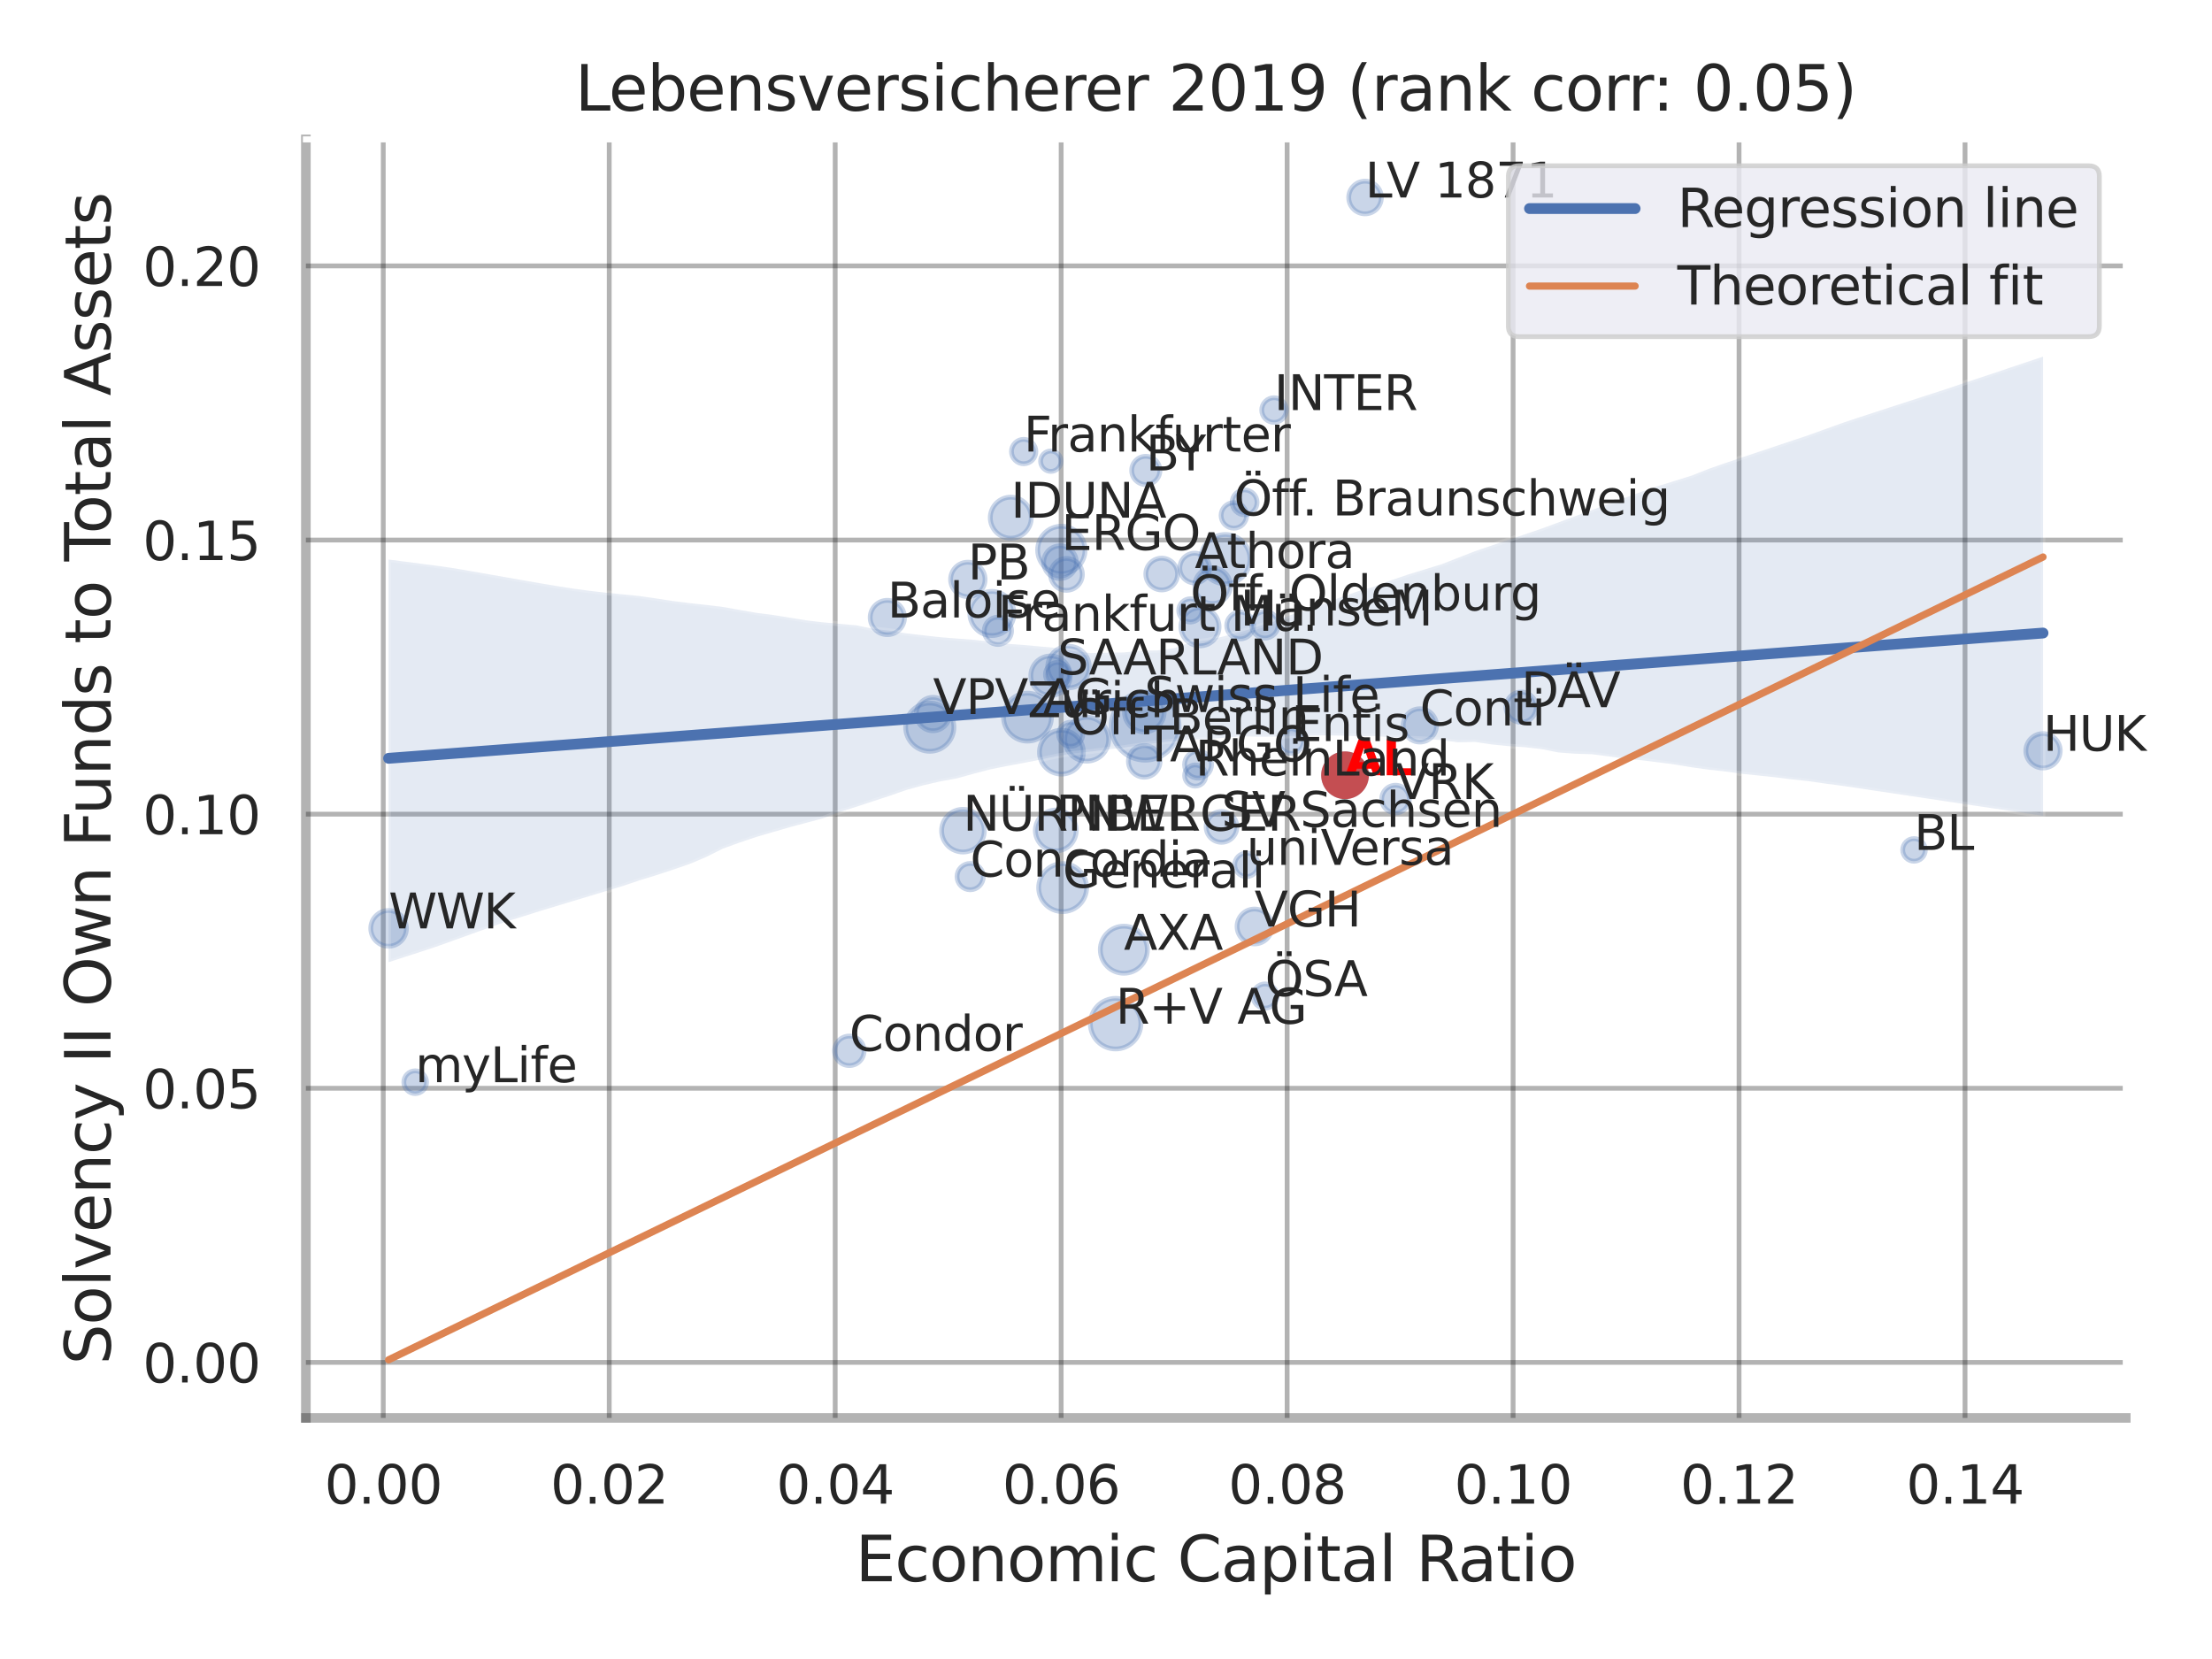 <?xml version="1.0" encoding="utf-8" standalone="no"?>
<!DOCTYPE svg PUBLIC "-//W3C//DTD SVG 1.1//EN"
  "http://www.w3.org/Graphics/SVG/1.1/DTD/svg11.dtd">
<svg xmlns:xlink="http://www.w3.org/1999/xlink" width="460.8pt" height="345.6pt" viewBox="0 0 460.8 345.6" xmlns="http://www.w3.org/2000/svg" version="1.1">
 <defs>
  <style type="text/css">*{stroke-linejoin: round; stroke-linecap: butt}</style>
 </defs>
 <g id="figure_1">
  <g id="patch_1">
   <path d="M 0 345.6 
L 460.8 345.6 
L 460.8 0 
L 0 0 
z
" style="fill: #ffffff"/>
  </g>
  <g id="axes_1">
   <g id="patch_2">
    <path d="M 63.72 295.38 
L 442.833 295.38 
L 442.833 29.04 
L 63.72 29.04 
z
" style="fill: #ffffff"/>
   </g>
   <g id="matplotlib.axis_1">
    <g id="xtick_1">
     <g id="line2d_1">
      <path d="M 79.841 295.38 
L 79.841 29.04 
" clip-path="url(#p249bbd416e)" style="fill: none; stroke: #000000; stroke-opacity: 0.3; stroke-linecap: round"/>
     </g>
     <g id="text_1">
      <!-- 0.00 -->
      <g style="fill: #262626" transform="translate(67.595 313.238) scale(0.11 -0.11)">
       <defs>
        <path id="DejaVuSans-30" d="M 2034 4250 
Q 1547 4250 1301 3770 
Q 1056 3291 1056 2328 
Q 1056 1369 1301 889 
Q 1547 409 2034 409 
Q 2525 409 2770 889 
Q 3016 1369 3016 2328 
Q 3016 3291 2770 3770 
Q 2525 4250 2034 4250 
z
M 2034 4750 
Q 2819 4750 3233 4129 
Q 3647 3509 3647 2328 
Q 3647 1150 3233 529 
Q 2819 -91 2034 -91 
Q 1250 -91 836 529 
Q 422 1150 422 2328 
Q 422 3509 836 4129 
Q 1250 4750 2034 4750 
z
" transform="scale(0.016)"/>
        <path id="DejaVuSans-2e" d="M 684 794 
L 1344 794 
L 1344 0 
L 684 0 
L 684 794 
z
" transform="scale(0.016)"/>
       </defs>
       <use xlink:href="#DejaVuSans-30"/>
       <use xlink:href="#DejaVuSans-2e" x="63.623"/>
       <use xlink:href="#DejaVuSans-30" x="95.41"/>
       <use xlink:href="#DejaVuSans-30" x="159.033"/>
      </g>
     </g>
    </g>
    <g id="xtick_2">
     <g id="line2d_2">
      <path d="M 126.914 295.38 
L 126.914 29.04 
" clip-path="url(#p249bbd416e)" style="fill: none; stroke: #000000; stroke-opacity: 0.3; stroke-linecap: round"/>
     </g>
     <g id="text_2">
      <!-- 0.02 -->
      <g style="fill: #262626" transform="translate(114.668 313.238) scale(0.11 -0.11)">
       <defs>
        <path id="DejaVuSans-32" d="M 1228 531 
L 3431 531 
L 3431 0 
L 469 0 
L 469 531 
Q 828 903 1448 1529 
Q 2069 2156 2228 2338 
Q 2531 2678 2651 2914 
Q 2772 3150 2772 3378 
Q 2772 3750 2511 3984 
Q 2250 4219 1831 4219 
Q 1534 4219 1204 4116 
Q 875 4013 500 3803 
L 500 4441 
Q 881 4594 1212 4672 
Q 1544 4750 1819 4750 
Q 2544 4750 2975 4387 
Q 3406 4025 3406 3419 
Q 3406 3131 3298 2873 
Q 3191 2616 2906 2266 
Q 2828 2175 2409 1742 
Q 1991 1309 1228 531 
z
" transform="scale(0.016)"/>
       </defs>
       <use xlink:href="#DejaVuSans-30"/>
       <use xlink:href="#DejaVuSans-2e" x="63.623"/>
       <use xlink:href="#DejaVuSans-30" x="95.41"/>
       <use xlink:href="#DejaVuSans-32" x="159.033"/>
      </g>
     </g>
    </g>
    <g id="xtick_3">
     <g id="line2d_3">
      <path d="M 173.986 295.38 
L 173.986 29.04 
" clip-path="url(#p249bbd416e)" style="fill: none; stroke: #000000; stroke-opacity: 0.3; stroke-linecap: round"/>
     </g>
     <g id="text_3">
      <!-- 0.04 -->
      <g style="fill: #262626" transform="translate(161.74 313.238) scale(0.11 -0.11)">
       <defs>
        <path id="DejaVuSans-34" d="M 2419 4116 
L 825 1625 
L 2419 1625 
L 2419 4116 
z
M 2253 4666 
L 3047 4666 
L 3047 1625 
L 3713 1625 
L 3713 1100 
L 3047 1100 
L 3047 0 
L 2419 0 
L 2419 1100 
L 313 1100 
L 313 1709 
L 2253 4666 
z
" transform="scale(0.016)"/>
       </defs>
       <use xlink:href="#DejaVuSans-30"/>
       <use xlink:href="#DejaVuSans-2e" x="63.623"/>
       <use xlink:href="#DejaVuSans-30" x="95.41"/>
       <use xlink:href="#DejaVuSans-34" x="159.033"/>
      </g>
     </g>
    </g>
    <g id="xtick_4">
     <g id="line2d_4">
      <path d="M 221.059 295.38 
L 221.059 29.04 
" clip-path="url(#p249bbd416e)" style="fill: none; stroke: #000000; stroke-opacity: 0.3; stroke-linecap: round"/>
     </g>
     <g id="text_4">
      <!-- 0.06 -->
      <g style="fill: #262626" transform="translate(208.813 313.238) scale(0.11 -0.11)">
       <defs>
        <path id="DejaVuSans-36" d="M 2113 2584 
Q 1688 2584 1439 2293 
Q 1191 2003 1191 1497 
Q 1191 994 1439 701 
Q 1688 409 2113 409 
Q 2538 409 2786 701 
Q 3034 994 3034 1497 
Q 3034 2003 2786 2293 
Q 2538 2584 2113 2584 
z
M 3366 4563 
L 3366 3988 
Q 3128 4100 2886 4159 
Q 2644 4219 2406 4219 
Q 1781 4219 1451 3797 
Q 1122 3375 1075 2522 
Q 1259 2794 1537 2939 
Q 1816 3084 2150 3084 
Q 2853 3084 3261 2657 
Q 3669 2231 3669 1497 
Q 3669 778 3244 343 
Q 2819 -91 2113 -91 
Q 1303 -91 875 529 
Q 447 1150 447 2328 
Q 447 3434 972 4092 
Q 1497 4750 2381 4750 
Q 2619 4750 2861 4703 
Q 3103 4656 3366 4563 
z
" transform="scale(0.016)"/>
       </defs>
       <use xlink:href="#DejaVuSans-30"/>
       <use xlink:href="#DejaVuSans-2e" x="63.623"/>
       <use xlink:href="#DejaVuSans-30" x="95.41"/>
       <use xlink:href="#DejaVuSans-36" x="159.033"/>
      </g>
     </g>
    </g>
    <g id="xtick_5">
     <g id="line2d_5">
      <path d="M 268.132 295.38 
L 268.132 29.04 
" clip-path="url(#p249bbd416e)" style="fill: none; stroke: #000000; stroke-opacity: 0.3; stroke-linecap: round"/>
     </g>
     <g id="text_5">
      <!-- 0.08 -->
      <g style="fill: #262626" transform="translate(255.886 313.238) scale(0.11 -0.11)">
       <defs>
        <path id="DejaVuSans-38" d="M 2034 2216 
Q 1584 2216 1326 1975 
Q 1069 1734 1069 1313 
Q 1069 891 1326 650 
Q 1584 409 2034 409 
Q 2484 409 2743 651 
Q 3003 894 3003 1313 
Q 3003 1734 2745 1975 
Q 2488 2216 2034 2216 
z
M 1403 2484 
Q 997 2584 770 2862 
Q 544 3141 544 3541 
Q 544 4100 942 4425 
Q 1341 4750 2034 4750 
Q 2731 4750 3128 4425 
Q 3525 4100 3525 3541 
Q 3525 3141 3298 2862 
Q 3072 2584 2669 2484 
Q 3125 2378 3379 2068 
Q 3634 1759 3634 1313 
Q 3634 634 3220 271 
Q 2806 -91 2034 -91 
Q 1263 -91 848 271 
Q 434 634 434 1313 
Q 434 1759 690 2068 
Q 947 2378 1403 2484 
z
M 1172 3481 
Q 1172 3119 1398 2916 
Q 1625 2713 2034 2713 
Q 2441 2713 2670 2916 
Q 2900 3119 2900 3481 
Q 2900 3844 2670 4047 
Q 2441 4250 2034 4250 
Q 1625 4250 1398 4047 
Q 1172 3844 1172 3481 
z
" transform="scale(0.016)"/>
       </defs>
       <use xlink:href="#DejaVuSans-30"/>
       <use xlink:href="#DejaVuSans-2e" x="63.623"/>
       <use xlink:href="#DejaVuSans-30" x="95.41"/>
       <use xlink:href="#DejaVuSans-38" x="159.033"/>
      </g>
     </g>
    </g>
    <g id="xtick_6">
     <g id="line2d_6">
      <path d="M 315.205 295.38 
L 315.205 29.04 
" clip-path="url(#p249bbd416e)" style="fill: none; stroke: #000000; stroke-opacity: 0.3; stroke-linecap: round"/>
     </g>
     <g id="text_6">
      <!-- 0.10 -->
      <g style="fill: #262626" transform="translate(302.958 313.238) scale(0.11 -0.11)">
       <defs>
        <path id="DejaVuSans-31" d="M 794 531 
L 1825 531 
L 1825 4091 
L 703 3866 
L 703 4441 
L 1819 4666 
L 2450 4666 
L 2450 531 
L 3481 531 
L 3481 0 
L 794 0 
L 794 531 
z
" transform="scale(0.016)"/>
       </defs>
       <use xlink:href="#DejaVuSans-30"/>
       <use xlink:href="#DejaVuSans-2e" x="63.623"/>
       <use xlink:href="#DejaVuSans-31" x="95.41"/>
       <use xlink:href="#DejaVuSans-30" x="159.033"/>
      </g>
     </g>
    </g>
    <g id="xtick_7">
     <g id="line2d_7">
      <path d="M 362.277 295.38 
L 362.277 29.04 
" clip-path="url(#p249bbd416e)" style="fill: none; stroke: #000000; stroke-opacity: 0.3; stroke-linecap: round"/>
     </g>
     <g id="text_7">
      <!-- 0.12 -->
      <g style="fill: #262626" transform="translate(350.031 313.238) scale(0.11 -0.11)">
       <use xlink:href="#DejaVuSans-30"/>
       <use xlink:href="#DejaVuSans-2e" x="63.623"/>
       <use xlink:href="#DejaVuSans-31" x="95.41"/>
       <use xlink:href="#DejaVuSans-32" x="159.033"/>
      </g>
     </g>
    </g>
    <g id="xtick_8">
     <g id="line2d_8">
      <path d="M 409.35 295.38 
L 409.35 29.04 
" clip-path="url(#p249bbd416e)" style="fill: none; stroke: #000000; stroke-opacity: 0.3; stroke-linecap: round"/>
     </g>
     <g id="text_8">
      <!-- 0.14 -->
      <g style="fill: #262626" transform="translate(397.104 313.238) scale(0.11 -0.11)">
       <use xlink:href="#DejaVuSans-30"/>
       <use xlink:href="#DejaVuSans-2e" x="63.623"/>
       <use xlink:href="#DejaVuSans-31" x="95.41"/>
       <use xlink:href="#DejaVuSans-34" x="159.033"/>
      </g>
     </g>
    </g>
    <g id="text_9">
     <!-- Economic Capital Ratio -->
     <g style="fill: #262626" transform="translate(178.202 329.404) scale(0.13 -0.13)">
      <defs>
       <path id="DejaVuSans-45" d="M 628 4666 
L 3578 4666 
L 3578 4134 
L 1259 4134 
L 1259 2753 
L 3481 2753 
L 3481 2222 
L 1259 2222 
L 1259 531 
L 3634 531 
L 3634 0 
L 628 0 
L 628 4666 
z
" transform="scale(0.016)"/>
       <path id="DejaVuSans-63" d="M 3122 3366 
L 3122 2828 
Q 2878 2963 2633 3030 
Q 2388 3097 2138 3097 
Q 1578 3097 1268 2742 
Q 959 2388 959 1747 
Q 959 1106 1268 751 
Q 1578 397 2138 397 
Q 2388 397 2633 464 
Q 2878 531 3122 666 
L 3122 134 
Q 2881 22 2623 -34 
Q 2366 -91 2075 -91 
Q 1284 -91 818 406 
Q 353 903 353 1747 
Q 353 2603 823 3093 
Q 1294 3584 2113 3584 
Q 2378 3584 2631 3529 
Q 2884 3475 3122 3366 
z
" transform="scale(0.016)"/>
       <path id="DejaVuSans-6f" d="M 1959 3097 
Q 1497 3097 1228 2736 
Q 959 2375 959 1747 
Q 959 1119 1226 758 
Q 1494 397 1959 397 
Q 2419 397 2687 759 
Q 2956 1122 2956 1747 
Q 2956 2369 2687 2733 
Q 2419 3097 1959 3097 
z
M 1959 3584 
Q 2709 3584 3137 3096 
Q 3566 2609 3566 1747 
Q 3566 888 3137 398 
Q 2709 -91 1959 -91 
Q 1206 -91 779 398 
Q 353 888 353 1747 
Q 353 2609 779 3096 
Q 1206 3584 1959 3584 
z
" transform="scale(0.016)"/>
       <path id="DejaVuSans-6e" d="M 3513 2113 
L 3513 0 
L 2938 0 
L 2938 2094 
Q 2938 2591 2744 2837 
Q 2550 3084 2163 3084 
Q 1697 3084 1428 2787 
Q 1159 2491 1159 1978 
L 1159 0 
L 581 0 
L 581 3500 
L 1159 3500 
L 1159 2956 
Q 1366 3272 1645 3428 
Q 1925 3584 2291 3584 
Q 2894 3584 3203 3211 
Q 3513 2838 3513 2113 
z
" transform="scale(0.016)"/>
       <path id="DejaVuSans-6d" d="M 3328 2828 
Q 3544 3216 3844 3400 
Q 4144 3584 4550 3584 
Q 5097 3584 5394 3201 
Q 5691 2819 5691 2113 
L 5691 0 
L 5113 0 
L 5113 2094 
Q 5113 2597 4934 2840 
Q 4756 3084 4391 3084 
Q 3944 3084 3684 2787 
Q 3425 2491 3425 1978 
L 3425 0 
L 2847 0 
L 2847 2094 
Q 2847 2600 2669 2842 
Q 2491 3084 2119 3084 
Q 1678 3084 1418 2786 
Q 1159 2488 1159 1978 
L 1159 0 
L 581 0 
L 581 3500 
L 1159 3500 
L 1159 2956 
Q 1356 3278 1631 3431 
Q 1906 3584 2284 3584 
Q 2666 3584 2933 3390 
Q 3200 3197 3328 2828 
z
" transform="scale(0.016)"/>
       <path id="DejaVuSans-69" d="M 603 3500 
L 1178 3500 
L 1178 0 
L 603 0 
L 603 3500 
z
M 603 4863 
L 1178 4863 
L 1178 4134 
L 603 4134 
L 603 4863 
z
" transform="scale(0.016)"/>
       <path id="DejaVuSans-20" transform="scale(0.016)"/>
       <path id="DejaVuSans-43" d="M 4122 4306 
L 4122 3641 
Q 3803 3938 3442 4084 
Q 3081 4231 2675 4231 
Q 1875 4231 1450 3742 
Q 1025 3253 1025 2328 
Q 1025 1406 1450 917 
Q 1875 428 2675 428 
Q 3081 428 3442 575 
Q 3803 722 4122 1019 
L 4122 359 
Q 3791 134 3420 21 
Q 3050 -91 2638 -91 
Q 1578 -91 968 557 
Q 359 1206 359 2328 
Q 359 3453 968 4101 
Q 1578 4750 2638 4750 
Q 3056 4750 3426 4639 
Q 3797 4528 4122 4306 
z
" transform="scale(0.016)"/>
       <path id="DejaVuSans-61" d="M 2194 1759 
Q 1497 1759 1228 1600 
Q 959 1441 959 1056 
Q 959 750 1161 570 
Q 1363 391 1709 391 
Q 2188 391 2477 730 
Q 2766 1069 2766 1631 
L 2766 1759 
L 2194 1759 
z
M 3341 1997 
L 3341 0 
L 2766 0 
L 2766 531 
Q 2569 213 2275 61 
Q 1981 -91 1556 -91 
Q 1019 -91 701 211 
Q 384 513 384 1019 
Q 384 1609 779 1909 
Q 1175 2209 1959 2209 
L 2766 2209 
L 2766 2266 
Q 2766 2663 2505 2880 
Q 2244 3097 1772 3097 
Q 1472 3097 1187 3025 
Q 903 2953 641 2809 
L 641 3341 
Q 956 3463 1253 3523 
Q 1550 3584 1831 3584 
Q 2591 3584 2966 3190 
Q 3341 2797 3341 1997 
z
" transform="scale(0.016)"/>
       <path id="DejaVuSans-70" d="M 1159 525 
L 1159 -1331 
L 581 -1331 
L 581 3500 
L 1159 3500 
L 1159 2969 
Q 1341 3281 1617 3432 
Q 1894 3584 2278 3584 
Q 2916 3584 3314 3078 
Q 3713 2572 3713 1747 
Q 3713 922 3314 415 
Q 2916 -91 2278 -91 
Q 1894 -91 1617 61 
Q 1341 213 1159 525 
z
M 3116 1747 
Q 3116 2381 2855 2742 
Q 2594 3103 2138 3103 
Q 1681 3103 1420 2742 
Q 1159 2381 1159 1747 
Q 1159 1113 1420 752 
Q 1681 391 2138 391 
Q 2594 391 2855 752 
Q 3116 1113 3116 1747 
z
" transform="scale(0.016)"/>
       <path id="DejaVuSans-74" d="M 1172 4494 
L 1172 3500 
L 2356 3500 
L 2356 3053 
L 1172 3053 
L 1172 1153 
Q 1172 725 1289 603 
Q 1406 481 1766 481 
L 2356 481 
L 2356 0 
L 1766 0 
Q 1100 0 847 248 
Q 594 497 594 1153 
L 594 3053 
L 172 3053 
L 172 3500 
L 594 3500 
L 594 4494 
L 1172 4494 
z
" transform="scale(0.016)"/>
       <path id="DejaVuSans-6c" d="M 603 4863 
L 1178 4863 
L 1178 0 
L 603 0 
L 603 4863 
z
" transform="scale(0.016)"/>
       <path id="DejaVuSans-52" d="M 2841 2188 
Q 3044 2119 3236 1894 
Q 3428 1669 3622 1275 
L 4263 0 
L 3584 0 
L 2988 1197 
Q 2756 1666 2539 1819 
Q 2322 1972 1947 1972 
L 1259 1972 
L 1259 0 
L 628 0 
L 628 4666 
L 2053 4666 
Q 2853 4666 3247 4331 
Q 3641 3997 3641 3322 
Q 3641 2881 3436 2590 
Q 3231 2300 2841 2188 
z
M 1259 4147 
L 1259 2491 
L 2053 2491 
Q 2509 2491 2742 2702 
Q 2975 2913 2975 3322 
Q 2975 3731 2742 3939 
Q 2509 4147 2053 4147 
L 1259 4147 
z
" transform="scale(0.016)"/>
      </defs>
      <use xlink:href="#DejaVuSans-45"/>
      <use xlink:href="#DejaVuSans-63" x="63.184"/>
      <use xlink:href="#DejaVuSans-6f" x="118.164"/>
      <use xlink:href="#DejaVuSans-6e" x="179.346"/>
      <use xlink:href="#DejaVuSans-6f" x="242.725"/>
      <use xlink:href="#DejaVuSans-6d" x="303.906"/>
      <use xlink:href="#DejaVuSans-69" x="401.318"/>
      <use xlink:href="#DejaVuSans-63" x="429.102"/>
      <use xlink:href="#DejaVuSans-20" x="484.082"/>
      <use xlink:href="#DejaVuSans-43" x="515.869"/>
      <use xlink:href="#DejaVuSans-61" x="585.693"/>
      <use xlink:href="#DejaVuSans-70" x="646.973"/>
      <use xlink:href="#DejaVuSans-69" x="710.449"/>
      <use xlink:href="#DejaVuSans-74" x="738.232"/>
      <use xlink:href="#DejaVuSans-61" x="777.441"/>
      <use xlink:href="#DejaVuSans-6c" x="838.721"/>
      <use xlink:href="#DejaVuSans-20" x="866.504"/>
      <use xlink:href="#DejaVuSans-52" x="898.291"/>
      <use xlink:href="#DejaVuSans-61" x="965.523"/>
      <use xlink:href="#DejaVuSans-74" x="1026.803"/>
      <use xlink:href="#DejaVuSans-69" x="1066.012"/>
      <use xlink:href="#DejaVuSans-6f" x="1093.795"/>
     </g>
    </g>
   </g>
   <g id="matplotlib.axis_2">
    <g id="ytick_1">
     <g id="line2d_9">
      <path d="M 63.72 283.813 
L 442.833 283.813 
" clip-path="url(#p249bbd416e)" style="fill: none; stroke: #000000; stroke-opacity: 0.3; stroke-linecap: round"/>
     </g>
     <g id="text_10">
      <!-- 0.00 -->
      <g style="fill: #262626" transform="translate(29.728 287.992) scale(0.11 -0.11)">
       <use xlink:href="#DejaVuSans-30"/>
       <use xlink:href="#DejaVuSans-2e" x="63.623"/>
       <use xlink:href="#DejaVuSans-30" x="95.41"/>
       <use xlink:href="#DejaVuSans-30" x="159.033"/>
      </g>
     </g>
    </g>
    <g id="ytick_2">
     <g id="line2d_10">
      <path d="M 63.72 226.708 
L 442.833 226.708 
" clip-path="url(#p249bbd416e)" style="fill: none; stroke: #000000; stroke-opacity: 0.3; stroke-linecap: round"/>
     </g>
     <g id="text_11">
      <!-- 0.05 -->
      <g style="fill: #262626" transform="translate(29.728 230.887) scale(0.11 -0.11)">
       <defs>
        <path id="DejaVuSans-35" d="M 691 4666 
L 3169 4666 
L 3169 4134 
L 1269 4134 
L 1269 2991 
Q 1406 3038 1543 3061 
Q 1681 3084 1819 3084 
Q 2600 3084 3056 2656 
Q 3513 2228 3513 1497 
Q 3513 744 3044 326 
Q 2575 -91 1722 -91 
Q 1428 -91 1123 -41 
Q 819 9 494 109 
L 494 744 
Q 775 591 1075 516 
Q 1375 441 1709 441 
Q 2250 441 2565 725 
Q 2881 1009 2881 1497 
Q 2881 1984 2565 2268 
Q 2250 2553 1709 2553 
Q 1456 2553 1204 2497 
Q 953 2441 691 2322 
L 691 4666 
z
" transform="scale(0.016)"/>
       </defs>
       <use xlink:href="#DejaVuSans-30"/>
       <use xlink:href="#DejaVuSans-2e" x="63.623"/>
       <use xlink:href="#DejaVuSans-30" x="95.41"/>
       <use xlink:href="#DejaVuSans-35" x="159.033"/>
      </g>
     </g>
    </g>
    <g id="ytick_3">
     <g id="line2d_11">
      <path d="M 63.72 169.603 
L 442.833 169.603 
" clip-path="url(#p249bbd416e)" style="fill: none; stroke: #000000; stroke-opacity: 0.3; stroke-linecap: round"/>
     </g>
     <g id="text_12">
      <!-- 0.10 -->
      <g style="fill: #262626" transform="translate(29.728 173.783) scale(0.11 -0.11)">
       <use xlink:href="#DejaVuSans-30"/>
       <use xlink:href="#DejaVuSans-2e" x="63.623"/>
       <use xlink:href="#DejaVuSans-31" x="95.41"/>
       <use xlink:href="#DejaVuSans-30" x="159.033"/>
      </g>
     </g>
    </g>
    <g id="ytick_4">
     <g id="line2d_12">
      <path d="M 63.72 112.499 
L 442.833 112.499 
" clip-path="url(#p249bbd416e)" style="fill: none; stroke: #000000; stroke-opacity: 0.3; stroke-linecap: round"/>
     </g>
     <g id="text_13">
      <!-- 0.15 -->
      <g style="fill: #262626" transform="translate(29.728 116.678) scale(0.11 -0.11)">
       <use xlink:href="#DejaVuSans-30"/>
       <use xlink:href="#DejaVuSans-2e" x="63.623"/>
       <use xlink:href="#DejaVuSans-31" x="95.41"/>
       <use xlink:href="#DejaVuSans-35" x="159.033"/>
      </g>
     </g>
    </g>
    <g id="ytick_5">
     <g id="line2d_13">
      <path d="M 63.72 55.394 
L 442.833 55.394 
" clip-path="url(#p249bbd416e)" style="fill: none; stroke: #000000; stroke-opacity: 0.3; stroke-linecap: round"/>
     </g>
     <g id="text_14">
      <!-- 0.20 -->
      <g style="fill: #262626" transform="translate(29.728 59.573) scale(0.11 -0.11)">
       <use xlink:href="#DejaVuSans-30"/>
       <use xlink:href="#DejaVuSans-2e" x="63.623"/>
       <use xlink:href="#DejaVuSans-32" x="95.41"/>
       <use xlink:href="#DejaVuSans-30" x="159.033"/>
      </g>
     </g>
    </g>
    <g id="text_15">
     <!-- Solvency II Own Funds to Total Assets -->
     <g style="fill: #262626" transform="translate(23.024 284.278) rotate(-90) scale(0.13 -0.13)">
      <defs>
       <path id="DejaVuSans-53" d="M 3425 4513 
L 3425 3897 
Q 3066 4069 2747 4153 
Q 2428 4238 2131 4238 
Q 1616 4238 1336 4038 
Q 1056 3838 1056 3469 
Q 1056 3159 1242 3001 
Q 1428 2844 1947 2747 
L 2328 2669 
Q 3034 2534 3370 2195 
Q 3706 1856 3706 1288 
Q 3706 609 3251 259 
Q 2797 -91 1919 -91 
Q 1588 -91 1214 -16 
Q 841 59 441 206 
L 441 856 
Q 825 641 1194 531 
Q 1563 422 1919 422 
Q 2459 422 2753 634 
Q 3047 847 3047 1241 
Q 3047 1584 2836 1778 
Q 2625 1972 2144 2069 
L 1759 2144 
Q 1053 2284 737 2584 
Q 422 2884 422 3419 
Q 422 4038 858 4394 
Q 1294 4750 2059 4750 
Q 2388 4750 2728 4690 
Q 3069 4631 3425 4513 
z
" transform="scale(0.016)"/>
       <path id="DejaVuSans-76" d="M 191 3500 
L 800 3500 
L 1894 563 
L 2988 3500 
L 3597 3500 
L 2284 0 
L 1503 0 
L 191 3500 
z
" transform="scale(0.016)"/>
       <path id="DejaVuSans-65" d="M 3597 1894 
L 3597 1613 
L 953 1613 
Q 991 1019 1311 708 
Q 1631 397 2203 397 
Q 2534 397 2845 478 
Q 3156 559 3463 722 
L 3463 178 
Q 3153 47 2828 -22 
Q 2503 -91 2169 -91 
Q 1331 -91 842 396 
Q 353 884 353 1716 
Q 353 2575 817 3079 
Q 1281 3584 2069 3584 
Q 2775 3584 3186 3129 
Q 3597 2675 3597 1894 
z
M 3022 2063 
Q 3016 2534 2758 2815 
Q 2500 3097 2075 3097 
Q 1594 3097 1305 2825 
Q 1016 2553 972 2059 
L 3022 2063 
z
" transform="scale(0.016)"/>
       <path id="DejaVuSans-79" d="M 2059 -325 
Q 1816 -950 1584 -1140 
Q 1353 -1331 966 -1331 
L 506 -1331 
L 506 -850 
L 844 -850 
Q 1081 -850 1212 -737 
Q 1344 -625 1503 -206 
L 1606 56 
L 191 3500 
L 800 3500 
L 1894 763 
L 2988 3500 
L 3597 3500 
L 2059 -325 
z
" transform="scale(0.016)"/>
       <path id="DejaVuSans-49" d="M 628 4666 
L 1259 4666 
L 1259 0 
L 628 0 
L 628 4666 
z
" transform="scale(0.016)"/>
       <path id="DejaVuSans-4f" d="M 2522 4238 
Q 1834 4238 1429 3725 
Q 1025 3213 1025 2328 
Q 1025 1447 1429 934 
Q 1834 422 2522 422 
Q 3209 422 3611 934 
Q 4013 1447 4013 2328 
Q 4013 3213 3611 3725 
Q 3209 4238 2522 4238 
z
M 2522 4750 
Q 3503 4750 4090 4092 
Q 4678 3434 4678 2328 
Q 4678 1225 4090 567 
Q 3503 -91 2522 -91 
Q 1538 -91 948 565 
Q 359 1222 359 2328 
Q 359 3434 948 4092 
Q 1538 4750 2522 4750 
z
" transform="scale(0.016)"/>
       <path id="DejaVuSans-77" d="M 269 3500 
L 844 3500 
L 1563 769 
L 2278 3500 
L 2956 3500 
L 3675 769 
L 4391 3500 
L 4966 3500 
L 4050 0 
L 3372 0 
L 2619 2869 
L 1863 0 
L 1184 0 
L 269 3500 
z
" transform="scale(0.016)"/>
       <path id="DejaVuSans-46" d="M 628 4666 
L 3309 4666 
L 3309 4134 
L 1259 4134 
L 1259 2759 
L 3109 2759 
L 3109 2228 
L 1259 2228 
L 1259 0 
L 628 0 
L 628 4666 
z
" transform="scale(0.016)"/>
       <path id="DejaVuSans-75" d="M 544 1381 
L 544 3500 
L 1119 3500 
L 1119 1403 
Q 1119 906 1312 657 
Q 1506 409 1894 409 
Q 2359 409 2629 706 
Q 2900 1003 2900 1516 
L 2900 3500 
L 3475 3500 
L 3475 0 
L 2900 0 
L 2900 538 
Q 2691 219 2414 64 
Q 2138 -91 1772 -91 
Q 1169 -91 856 284 
Q 544 659 544 1381 
z
M 1991 3584 
L 1991 3584 
z
" transform="scale(0.016)"/>
       <path id="DejaVuSans-64" d="M 2906 2969 
L 2906 4863 
L 3481 4863 
L 3481 0 
L 2906 0 
L 2906 525 
Q 2725 213 2448 61 
Q 2172 -91 1784 -91 
Q 1150 -91 751 415 
Q 353 922 353 1747 
Q 353 2572 751 3078 
Q 1150 3584 1784 3584 
Q 2172 3584 2448 3432 
Q 2725 3281 2906 2969 
z
M 947 1747 
Q 947 1113 1208 752 
Q 1469 391 1925 391 
Q 2381 391 2643 752 
Q 2906 1113 2906 1747 
Q 2906 2381 2643 2742 
Q 2381 3103 1925 3103 
Q 1469 3103 1208 2742 
Q 947 2381 947 1747 
z
" transform="scale(0.016)"/>
       <path id="DejaVuSans-73" d="M 2834 3397 
L 2834 2853 
Q 2591 2978 2328 3040 
Q 2066 3103 1784 3103 
Q 1356 3103 1142 2972 
Q 928 2841 928 2578 
Q 928 2378 1081 2264 
Q 1234 2150 1697 2047 
L 1894 2003 
Q 2506 1872 2764 1633 
Q 3022 1394 3022 966 
Q 3022 478 2636 193 
Q 2250 -91 1575 -91 
Q 1294 -91 989 -36 
Q 684 19 347 128 
L 347 722 
Q 666 556 975 473 
Q 1284 391 1588 391 
Q 1994 391 2212 530 
Q 2431 669 2431 922 
Q 2431 1156 2273 1281 
Q 2116 1406 1581 1522 
L 1381 1569 
Q 847 1681 609 1914 
Q 372 2147 372 2553 
Q 372 3047 722 3315 
Q 1072 3584 1716 3584 
Q 2034 3584 2315 3537 
Q 2597 3491 2834 3397 
z
" transform="scale(0.016)"/>
       <path id="DejaVuSans-54" d="M -19 4666 
L 3928 4666 
L 3928 4134 
L 2272 4134 
L 2272 0 
L 1638 0 
L 1638 4134 
L -19 4134 
L -19 4666 
z
" transform="scale(0.016)"/>
       <path id="DejaVuSans-41" d="M 2188 4044 
L 1331 1722 
L 3047 1722 
L 2188 4044 
z
M 1831 4666 
L 2547 4666 
L 4325 0 
L 3669 0 
L 3244 1197 
L 1141 1197 
L 716 0 
L 50 0 
L 1831 4666 
z
" transform="scale(0.016)"/>
      </defs>
      <use xlink:href="#DejaVuSans-53"/>
      <use xlink:href="#DejaVuSans-6f" x="63.477"/>
      <use xlink:href="#DejaVuSans-6c" x="124.658"/>
      <use xlink:href="#DejaVuSans-76" x="152.441"/>
      <use xlink:href="#DejaVuSans-65" x="211.621"/>
      <use xlink:href="#DejaVuSans-6e" x="273.145"/>
      <use xlink:href="#DejaVuSans-63" x="336.523"/>
      <use xlink:href="#DejaVuSans-79" x="391.504"/>
      <use xlink:href="#DejaVuSans-20" x="450.684"/>
      <use xlink:href="#DejaVuSans-49" x="482.471"/>
      <use xlink:href="#DejaVuSans-49" x="511.963"/>
      <use xlink:href="#DejaVuSans-20" x="541.455"/>
      <use xlink:href="#DejaVuSans-4f" x="573.242"/>
      <use xlink:href="#DejaVuSans-77" x="651.953"/>
      <use xlink:href="#DejaVuSans-6e" x="733.74"/>
      <use xlink:href="#DejaVuSans-20" x="797.119"/>
      <use xlink:href="#DejaVuSans-46" x="828.906"/>
      <use xlink:href="#DejaVuSans-75" x="880.926"/>
      <use xlink:href="#DejaVuSans-6e" x="944.305"/>
      <use xlink:href="#DejaVuSans-64" x="1007.684"/>
      <use xlink:href="#DejaVuSans-73" x="1071.16"/>
      <use xlink:href="#DejaVuSans-20" x="1123.26"/>
      <use xlink:href="#DejaVuSans-74" x="1155.047"/>
      <use xlink:href="#DejaVuSans-6f" x="1194.256"/>
      <use xlink:href="#DejaVuSans-20" x="1255.438"/>
      <use xlink:href="#DejaVuSans-54" x="1287.225"/>
      <use xlink:href="#DejaVuSans-6f" x="1331.309"/>
      <use xlink:href="#DejaVuSans-74" x="1392.49"/>
      <use xlink:href="#DejaVuSans-61" x="1431.699"/>
      <use xlink:href="#DejaVuSans-6c" x="1492.979"/>
      <use xlink:href="#DejaVuSans-20" x="1520.762"/>
      <use xlink:href="#DejaVuSans-41" x="1552.549"/>
      <use xlink:href="#DejaVuSans-73" x="1620.957"/>
      <use xlink:href="#DejaVuSans-73" x="1673.057"/>
      <use xlink:href="#DejaVuSans-65" x="1725.156"/>
      <use xlink:href="#DejaVuSans-74" x="1786.68"/>
      <use xlink:href="#DejaVuSans-73" x="1825.889"/>
     </g>
    </g>
   </g>
   <g id="PathCollection_1">
    <path d="M 193.688 156.509 
C 195.021 156.509 196.299 155.979 197.241 155.037 
C 198.184 154.094 198.713 152.816 198.713 151.483 
C 198.713 150.151 198.184 148.873 197.241 147.93 
C 196.299 146.988 195.021 146.458 193.688 146.458 
C 192.355 146.458 191.077 146.988 190.135 147.93 
C 189.192 148.873 188.663 150.151 188.663 151.483 
C 188.663 152.816 189.192 154.094 190.135 155.037 
C 191.077 155.979 192.355 156.509 193.688 156.509 
z
" clip-path="url(#p249bbd416e)" style="fill: #4c72b0; fill-opacity: 0.3; stroke: #4c72b0; stroke-opacity: 0.3"/>
    <path d="M 206.635 132.398 
C 207.856 132.398 209.026 131.913 209.889 131.05 
C 210.751 130.187 211.236 129.017 211.236 127.797 
C 211.236 126.577 210.751 125.406 209.889 124.544 
C 209.026 123.681 207.856 123.196 206.635 123.196 
C 205.415 123.196 204.245 123.681 203.382 124.544 
C 202.519 125.406 202.034 126.577 202.034 127.797 
C 202.034 129.017 202.519 130.187 203.382 131.05 
C 204.245 131.913 205.415 132.398 206.635 132.398 
z
" clip-path="url(#p249bbd416e)" style="fill: #4c72b0; fill-opacity: 0.3; stroke: #4c72b0; stroke-opacity: 0.3"/>
    <path d="M 238.548 158.352 
C 240.423 158.352 242.222 157.607 243.548 156.281 
C 244.874 154.955 245.619 153.156 245.619 151.281 
C 245.619 149.405 244.874 147.607 243.548 146.281 
C 242.222 144.955 240.423 144.21 238.548 144.21 
C 236.672 144.21 234.874 144.955 233.548 146.281 
C 232.222 147.607 231.477 149.405 231.477 151.281 
C 231.477 153.156 232.222 154.955 233.548 156.281 
C 234.874 157.607 236.672 158.352 238.548 158.352 
z
" clip-path="url(#p249bbd416e)" style="fill: #4c72b0; fill-opacity: 0.3; stroke: #4c72b0; stroke-opacity: 0.3"/>
    <path d="M 280.194 165.973 
C 281.381 165.973 282.518 165.502 283.357 164.663 
C 284.195 163.824 284.667 162.687 284.667 161.501 
C 284.667 160.315 284.195 159.177 283.357 158.339 
C 282.518 157.5 281.381 157.029 280.194 157.029 
C 279.008 157.029 277.871 157.5 277.032 158.339 
C 276.194 159.177 275.722 160.315 275.722 161.501 
C 275.722 162.687 276.194 163.824 277.032 164.663 
C 277.871 165.502 279.008 165.973 280.194 165.973 
z
" clip-path="url(#p249bbd416e)" style="fill: #4c72b0; fill-opacity: 0.3; stroke: #4c72b0; stroke-opacity: 0.3"/>
    <path d="M 249.575 162.089 
C 250.321 162.089 251.035 161.793 251.562 161.266 
C 252.089 160.739 252.386 160.024 252.386 159.279 
C 252.386 158.534 252.089 157.819 251.562 157.292 
C 251.035 156.765 250.321 156.469 249.575 156.469 
C 248.83 156.469 248.115 156.765 247.588 157.292 
C 247.061 157.819 246.765 158.534 246.765 159.279 
C 246.765 160.024 247.061 160.739 247.588 161.266 
C 248.115 161.793 248.83 162.089 249.575 162.089 
z
" clip-path="url(#p249bbd416e)" style="fill: #4c72b0; fill-opacity: 0.3; stroke: #4c72b0; stroke-opacity: 0.3"/>
    <path d="M 238.692 100.94 
C 239.473 100.94 240.221 100.63 240.773 100.078 
C 241.325 99.526 241.635 98.777 241.635 97.997 
C 241.635 97.217 241.325 96.468 240.773 95.916 
C 240.221 95.364 239.473 95.054 238.692 95.054 
C 237.912 95.054 237.163 95.364 236.611 95.916 
C 236.059 96.468 235.749 97.217 235.749 97.997 
C 235.749 98.777 236.059 99.526 236.611 100.078 
C 237.163 100.63 237.912 100.94 238.692 100.94 
z
" clip-path="url(#p249bbd416e)" style="fill: #4c72b0; fill-opacity: 0.3; stroke: #4c72b0; stroke-opacity: 0.3"/>
    <path d="M 226.384 158.564 
C 227.597 158.564 228.761 158.082 229.619 157.224 
C 230.477 156.366 230.959 155.202 230.959 153.989 
C 230.959 152.776 230.477 151.612 229.619 150.754 
C 228.761 149.896 227.597 149.414 226.384 149.414 
C 225.171 149.414 224.007 149.896 223.149 150.754 
C 222.291 151.612 221.809 152.776 221.809 153.989 
C 221.809 155.202 222.291 156.366 223.149 157.224 
C 224.007 158.082 225.171 158.564 226.384 158.564 
z
" clip-path="url(#p249bbd416e)" style="fill: #4c72b0; fill-opacity: 0.3; stroke: #4c72b0; stroke-opacity: 0.3"/>
    <path d="M 248.989 163.768 
C 249.575 163.768 250.136 163.535 250.551 163.121 
C 250.965 162.707 251.197 162.145 251.197 161.559 
C 251.197 160.973 250.965 160.411 250.551 159.997 
C 250.136 159.583 249.575 159.35 248.989 159.35 
C 248.403 159.35 247.841 159.583 247.427 159.997 
C 247.013 160.411 246.78 160.973 246.78 161.559 
C 246.78 162.145 247.013 162.707 247.427 163.121 
C 247.841 163.535 248.403 163.768 248.989 163.768 
z
" clip-path="url(#p249bbd416e)" style="fill: #4c72b0; fill-opacity: 0.3; stroke: #4c72b0; stroke-opacity: 0.3"/>
    <path d="M 234.119 202.746 
C 235.42 202.746 236.667 202.23 237.587 201.31 
C 238.506 200.39 239.023 199.143 239.023 197.843 
C 239.023 196.542 238.506 195.295 237.587 194.375 
C 236.667 193.456 235.42 192.939 234.119 192.939 
C 232.819 192.939 231.571 193.456 230.652 194.375 
C 229.732 195.295 229.216 196.542 229.216 197.843 
C 229.216 199.143 229.732 200.39 230.652 201.31 
C 231.571 202.23 232.819 202.746 234.119 202.746 
z
" clip-path="url(#p249bbd416e)" style="fill: #4c72b0; fill-opacity: 0.3; stroke: #4c72b0; stroke-opacity: 0.3"/>
    <path d="M 176.931 221.98 
C 177.747 221.98 178.529 221.656 179.105 221.079 
C 179.682 220.503 180.006 219.72 180.006 218.905 
C 180.006 218.09 179.682 217.308 179.105 216.731 
C 178.529 216.154 177.747 215.831 176.931 215.831 
C 176.116 215.831 175.334 216.154 174.757 216.731 
C 174.181 217.308 173.857 218.09 173.857 218.905 
C 173.857 219.72 174.181 220.503 174.757 221.079 
C 175.334 221.656 176.116 221.98 176.931 221.98 
z
" clip-path="url(#p249bbd416e)" style="fill: #4c72b0; fill-opacity: 0.3; stroke: #4c72b0; stroke-opacity: 0.3"/>
    <path d="M 255.266 121.62 
C 256.628 121.62 257.934 121.079 258.896 120.117 
C 259.859 119.154 260.4 117.848 260.4 116.486 
C 260.4 115.125 259.859 113.819 258.896 112.856 
C 257.934 111.893 256.628 111.352 255.266 111.352 
C 253.904 111.352 252.598 111.893 251.636 112.856 
C 250.673 113.819 250.132 115.125 250.132 116.486 
C 250.132 117.848 250.673 119.154 251.636 120.117 
C 252.598 121.079 253.904 121.62 255.266 121.62 
z
" clip-path="url(#p249bbd416e)" style="fill: #4c72b0; fill-opacity: 0.3; stroke: #4c72b0; stroke-opacity: 0.3"/>
    <path d="M 222.164 122.979 
C 223.044 122.979 223.888 122.629 224.51 122.007 
C 225.132 121.385 225.482 120.541 225.482 119.662 
C 225.482 118.782 225.132 117.938 224.51 117.316 
C 223.888 116.694 223.044 116.344 222.164 116.344 
C 221.284 116.344 220.441 116.694 219.818 117.316 
C 219.196 117.938 218.847 118.782 218.847 119.662 
C 218.847 120.541 219.196 121.385 219.818 122.007 
C 220.441 122.629 221.284 122.979 222.164 122.979 
z
" clip-path="url(#p249bbd416e)" style="fill: #4c72b0; fill-opacity: 0.3; stroke: #4c72b0; stroke-opacity: 0.3"/>
    <path d="M 184.852 132.207 
C 185.8 132.207 186.71 131.83 187.38 131.16 
C 188.05 130.49 188.427 129.58 188.427 128.632 
C 188.427 127.684 188.05 126.775 187.38 126.104 
C 186.71 125.434 185.8 125.057 184.852 125.057 
C 183.904 125.057 182.995 125.434 182.324 126.104 
C 181.654 126.775 181.277 127.684 181.277 128.632 
C 181.277 129.58 181.654 130.49 182.324 131.16 
C 182.995 131.83 183.904 132.207 184.852 132.207 
z
" clip-path="url(#p249bbd416e)" style="fill: #4c72b0; fill-opacity: 0.3; stroke: #4c72b0; stroke-opacity: 0.3"/>
    <path d="M 221.111 161.257 
C 222.323 161.257 223.487 160.775 224.344 159.917 
C 225.201 159.06 225.683 157.897 225.683 156.684 
C 225.683 155.472 225.201 154.309 224.344 153.451 
C 223.487 152.594 222.323 152.112 221.111 152.112 
C 219.898 152.112 218.735 152.594 217.878 153.451 
C 217.02 154.309 216.538 155.472 216.538 156.684 
C 216.538 157.897 217.02 159.06 217.878 159.917 
C 218.735 160.775 219.898 161.257 221.111 161.257 
z
" clip-path="url(#p249bbd416e)" style="fill: #4c72b0; fill-opacity: 0.3; stroke: #4c72b0; stroke-opacity: 0.3"/>
    <path d="M 207.882 134.25 
C 208.637 134.25 209.36 133.95 209.894 133.417 
C 210.427 132.883 210.727 132.16 210.727 131.406 
C 210.727 130.651 210.427 129.928 209.894 129.394 
C 209.36 128.861 208.637 128.561 207.882 128.561 
C 207.128 128.561 206.405 128.861 205.871 129.394 
C 205.338 129.928 205.038 130.651 205.038 131.406 
C 205.038 132.16 205.338 132.883 205.871 133.417 
C 206.405 133.95 207.128 134.25 207.882 134.25 
z
" clip-path="url(#p249bbd416e)" style="fill: #4c72b0; fill-opacity: 0.3; stroke: #4c72b0; stroke-opacity: 0.3"/>
    <path d="M 263.503 132.927 
C 264.241 132.927 264.948 132.634 265.47 132.112 
C 265.991 131.591 266.284 130.884 266.284 130.146 
C 266.284 129.409 265.991 128.702 265.47 128.18 
C 264.948 127.659 264.241 127.366 263.503 127.366 
C 262.766 127.366 262.059 127.659 261.537 128.18 
C 261.016 128.702 260.723 129.409 260.723 130.146 
C 260.723 130.884 261.016 131.591 261.537 132.112 
C 262.059 132.634 262.766 132.927 263.503 132.927 
z
" clip-path="url(#p249bbd416e)" style="fill: #4c72b0; fill-opacity: 0.3; stroke: #4c72b0; stroke-opacity: 0.3"/>
    <path d="M 210.567 112.117 
C 211.7 112.117 212.787 111.666 213.589 110.865 
C 214.39 110.064 214.84 108.977 214.84 107.843 
C 214.84 106.71 214.39 105.623 213.589 104.822 
C 212.787 104.02 211.7 103.57 210.567 103.57 
C 209.434 103.57 208.347 104.02 207.545 104.822 
C 206.744 105.623 206.294 106.71 206.294 107.843 
C 206.294 108.977 206.744 110.064 207.545 110.865 
C 208.347 111.666 209.434 112.117 210.567 112.117 
z
" clip-path="url(#p249bbd416e)" style="fill: #4c72b0; fill-opacity: 0.3; stroke: #4c72b0; stroke-opacity: 0.3"/>
    <path d="M 425.6 159.987 
C 426.551 159.987 427.462 159.61 428.134 158.938 
C 428.806 158.266 429.183 157.354 429.183 156.404 
C 429.183 155.454 428.806 154.542 428.134 153.871 
C 427.462 153.199 426.551 152.821 425.6 152.821 
C 424.65 152.821 423.739 153.199 423.067 153.871 
C 422.395 154.542 422.017 155.454 422.017 156.404 
C 422.017 157.354 422.395 158.266 423.067 158.938 
C 423.739 159.61 424.65 159.987 425.6 159.987 
z
" clip-path="url(#p249bbd416e)" style="fill: #4c72b0; fill-opacity: 0.3; stroke: #4c72b0; stroke-opacity: 0.3"/>
    <path d="M 223.054 155.477 
C 223.723 155.477 224.364 155.212 224.836 154.739 
C 225.309 154.266 225.575 153.625 225.575 152.957 
C 225.575 152.289 225.309 151.647 224.836 151.175 
C 224.364 150.702 223.723 150.437 223.054 150.437 
C 222.386 150.437 221.745 150.702 221.272 151.175 
C 220.8 151.647 220.534 152.289 220.534 152.957 
C 220.534 153.625 220.8 154.266 221.272 154.739 
C 221.745 155.212 222.386 155.477 223.054 155.477 
z
" clip-path="url(#p249bbd416e)" style="fill: #4c72b0; fill-opacity: 0.3; stroke: #4c72b0; stroke-opacity: 0.3"/>
    <path d="M 284.366 44.548 
C 285.268 44.548 286.133 44.19 286.771 43.552 
C 287.409 42.914 287.768 42.049 287.768 41.146 
C 287.768 40.244 287.409 39.379 286.771 38.741 
C 286.133 38.103 285.268 37.744 284.366 37.744 
C 283.463 37.744 282.598 38.103 281.96 38.741 
C 281.322 39.379 280.964 40.244 280.964 41.146 
C 280.964 42.049 281.322 42.914 281.96 43.552 
C 282.598 44.19 283.463 44.548 284.366 44.548 
z
" clip-path="url(#p249bbd416e)" style="fill: #4c72b0; fill-opacity: 0.3; stroke: #4c72b0; stroke-opacity: 0.3"/>
    <path d="M 261.336 196.635 
C 262.3 196.635 263.224 196.252 263.905 195.571 
C 264.586 194.889 264.969 193.965 264.969 193.002 
C 264.969 192.039 264.586 191.115 263.905 190.433 
C 263.224 189.752 262.3 189.369 261.336 189.369 
C 260.373 189.369 259.449 189.752 258.767 190.433 
C 258.086 191.115 257.704 192.039 257.704 193.002 
C 257.704 193.965 258.086 194.889 258.767 195.571 
C 259.449 196.252 260.373 196.635 261.336 196.635 
z
" clip-path="url(#p249bbd416e)" style="fill: #4c72b0; fill-opacity: 0.3; stroke: #4c72b0; stroke-opacity: 0.3"/>
    <path d="M 249.978 134.546 
C 251.032 134.546 252.043 134.127 252.788 133.382 
C 253.534 132.636 253.952 131.625 253.952 130.571 
C 253.952 129.517 253.534 128.506 252.788 127.76 
C 252.043 127.015 251.032 126.596 249.978 126.596 
C 248.923 126.596 247.912 127.015 247.167 127.76 
C 246.422 128.506 246.003 129.517 246.003 130.571 
C 246.003 131.625 246.422 132.636 247.167 133.382 
C 247.912 134.127 248.923 134.546 249.978 134.546 
z
" clip-path="url(#p249bbd416e)" style="fill: #4c72b0; fill-opacity: 0.3; stroke: #4c72b0; stroke-opacity: 0.3"/>
    <path d="M 219.943 177.26 
C 221.072 177.26 222.155 176.812 222.954 176.013 
C 223.753 175.214 224.201 174.131 224.201 173.002 
C 224.201 171.872 223.753 170.789 222.954 169.99 
C 222.155 169.192 221.072 168.743 219.943 168.743 
C 218.813 168.743 217.73 169.192 216.931 169.99 
C 216.133 170.789 215.684 171.872 215.684 173.002 
C 215.684 174.131 216.133 175.214 216.931 176.013 
C 217.73 176.812 218.813 177.26 219.943 177.26 
z
" clip-path="url(#p249bbd416e)" style="fill: #4c72b0; fill-opacity: 0.3; stroke: #4c72b0; stroke-opacity: 0.3"/>
    <path d="M 259.275 107.248 
C 259.963 107.248 260.624 106.974 261.11 106.488 
C 261.597 106.001 261.871 105.34 261.871 104.652 
C 261.871 103.963 261.597 103.303 261.11 102.816 
C 260.624 102.329 259.963 102.056 259.275 102.056 
C 258.586 102.056 257.926 102.329 257.439 102.816 
C 256.952 103.303 256.679 103.963 256.679 104.652 
C 256.679 105.34 256.952 106.001 257.439 106.488 
C 257.926 106.974 258.586 107.248 259.275 107.248 
z
" clip-path="url(#p249bbd416e)" style="fill: #4c72b0; fill-opacity: 0.3; stroke: #4c72b0; stroke-opacity: 0.3"/>
    <path d="M 238.389 152.465 
C 239.486 152.465 240.537 152.029 241.313 151.253 
C 242.089 150.478 242.524 149.426 242.524 148.329 
C 242.524 147.232 242.089 146.18 241.313 145.405 
C 240.537 144.629 239.486 144.194 238.389 144.194 
C 237.292 144.194 236.24 144.629 235.465 145.405 
C 234.689 146.18 234.253 147.232 234.253 148.329 
C 234.253 149.426 234.689 150.478 235.465 151.253 
C 236.24 152.029 237.292 152.465 238.389 152.465 
z
" clip-path="url(#p249bbd416e)" style="fill: #4c72b0; fill-opacity: 0.3; stroke: #4c72b0; stroke-opacity: 0.3"/>
    <path d="M 222.598 143.292 
C 223.747 143.292 224.85 142.835 225.663 142.022 
C 226.476 141.209 226.933 140.106 226.933 138.957 
C 226.933 137.807 226.476 136.704 225.663 135.891 
C 224.85 135.078 223.747 134.621 222.598 134.621 
C 221.448 134.621 220.345 135.078 219.532 135.891 
C 218.719 136.704 218.262 137.807 218.262 138.957 
C 218.262 140.106 218.719 141.209 219.532 142.022 
C 220.345 142.835 221.448 143.292 222.598 143.292 
z
" clip-path="url(#p249bbd416e)" style="fill: #4c72b0; fill-opacity: 0.3; stroke: #4c72b0; stroke-opacity: 0.3"/>
    <path d="M 259.664 182.612 
C 260.314 182.612 260.937 182.354 261.397 181.894 
C 261.857 181.434 262.115 180.811 262.115 180.161 
C 262.115 179.51 261.857 178.887 261.397 178.427 
C 260.937 177.967 260.314 177.709 259.664 177.709 
C 259.013 177.709 258.39 177.967 257.93 178.427 
C 257.47 178.887 257.212 179.51 257.212 180.161 
C 257.212 180.811 257.47 181.434 257.93 181.894 
C 258.39 182.354 259.013 182.612 259.664 182.612 
z
" clip-path="url(#p249bbd416e)" style="fill: #4c72b0; fill-opacity: 0.3; stroke: #4c72b0; stroke-opacity: 0.3"/>
    <path d="M 80.952 197.114 
C 81.939 197.114 82.885 196.722 83.582 196.025 
C 84.279 195.328 84.671 194.382 84.671 193.395 
C 84.671 192.409 84.279 191.463 83.582 190.766 
C 82.885 190.069 81.939 189.677 80.952 189.677 
C 79.966 189.677 79.02 190.069 78.323 190.766 
C 77.626 191.463 77.234 192.409 77.234 193.395 
C 77.234 194.382 77.626 195.328 78.323 196.025 
C 79.02 196.722 79.966 197.114 80.952 197.114 
z
" clip-path="url(#p249bbd416e)" style="fill: #4c72b0; fill-opacity: 0.3; stroke: #4c72b0; stroke-opacity: 0.3"/>
    <path d="M 220.823 120.518 
C 221.727 120.518 222.594 120.159 223.233 119.52 
C 223.872 118.881 224.231 118.014 224.231 117.11 
C 224.231 116.206 223.872 115.339 223.233 114.7 
C 222.594 114.061 221.727 113.702 220.823 113.702 
C 219.919 113.702 219.052 114.061 218.413 114.7 
C 217.774 115.339 217.415 116.206 217.415 117.11 
C 217.415 118.014 217.774 118.881 218.413 119.52 
C 219.052 120.159 219.919 120.518 220.823 120.518 
z
" clip-path="url(#p249bbd416e)" style="fill: #4c72b0; fill-opacity: 0.3; stroke: #4c72b0; stroke-opacity: 0.3"/>
    <path d="M 218.844 144.868 
C 219.933 144.868 220.979 144.435 221.749 143.665 
C 222.52 142.894 222.953 141.849 222.953 140.759 
C 222.953 139.669 222.52 138.624 221.749 137.853 
C 220.979 137.083 219.933 136.65 218.844 136.65 
C 217.754 136.65 216.708 137.083 215.938 137.853 
C 215.167 138.624 214.734 139.669 214.734 140.759 
C 214.734 141.849 215.167 142.894 215.938 143.665 
C 216.708 144.435 217.754 144.868 218.844 144.868 
z
" clip-path="url(#p249bbd416e)" style="fill: #4c72b0; fill-opacity: 0.3; stroke: #4c72b0; stroke-opacity: 0.3"/>
    <path d="M 252.615 125.721 
C 253.599 125.721 254.543 125.329 255.24 124.633 
C 255.936 123.937 256.327 122.993 256.327 122.009 
C 256.327 121.024 255.936 120.08 255.24 119.384 
C 254.543 118.688 253.599 118.297 252.615 118.297 
C 251.63 118.297 250.686 118.688 249.99 119.384 
C 249.294 120.08 248.903 121.024 248.903 122.009 
C 248.903 122.993 249.294 123.937 249.99 124.633 
C 250.686 125.329 251.63 125.721 252.615 125.721 
z
" clip-path="url(#p249bbd416e)" style="fill: #4c72b0; fill-opacity: 0.3; stroke: #4c72b0; stroke-opacity: 0.3"/>
    <path d="M 258.35 133.101 
C 259.094 133.101 259.808 132.805 260.334 132.279 
C 260.86 131.753 261.156 131.039 261.156 130.295 
C 261.156 129.551 260.86 128.837 260.334 128.311 
C 259.808 127.785 259.094 127.489 258.35 127.489 
C 257.606 127.489 256.892 127.785 256.366 128.311 
C 255.84 128.837 255.544 129.551 255.544 130.295 
C 255.544 131.039 255.84 131.753 256.366 132.279 
C 256.892 132.805 257.606 133.101 258.35 133.101 
z
" clip-path="url(#p249bbd416e)" style="fill: #4c72b0; fill-opacity: 0.3; stroke: #4c72b0; stroke-opacity: 0.3"/>
    <path d="M 218.901 98.201 
C 219.465 98.201 220.006 97.977 220.405 97.578 
C 220.804 97.179 221.028 96.638 221.028 96.074 
C 221.028 95.51 220.804 94.969 220.405 94.571 
C 220.006 94.172 219.465 93.948 218.901 93.948 
C 218.337 93.948 217.796 94.172 217.398 94.571 
C 216.999 94.969 216.775 95.51 216.775 96.074 
C 216.775 96.638 216.999 97.179 217.398 97.578 
C 217.796 97.977 218.337 98.201 218.901 98.201 
z
" clip-path="url(#p249bbd416e)" style="fill: #4c72b0; fill-opacity: 0.3; stroke: #4c72b0; stroke-opacity: 0.3"/>
    <path d="M 238.371 161.9 
C 239.246 161.9 240.084 161.552 240.703 160.934 
C 241.321 160.315 241.669 159.477 241.669 158.602 
C 241.669 157.728 241.321 156.889 240.703 156.27 
C 240.084 155.652 239.246 155.305 238.371 155.305 
C 237.497 155.305 236.658 155.652 236.039 156.27 
C 235.421 156.889 235.074 157.728 235.074 158.602 
C 235.074 159.477 235.421 160.315 236.039 160.934 
C 236.658 161.552 237.497 161.9 238.371 161.9 
z
" clip-path="url(#p249bbd416e)" style="fill: #4c72b0; fill-opacity: 0.3; stroke: #4c72b0; stroke-opacity: 0.3"/>
    <path d="M 398.725 179.409 
C 399.351 179.409 399.951 179.16 400.393 178.718 
C 400.835 178.276 401.084 177.676 401.084 177.051 
C 401.084 176.425 400.835 175.825 400.393 175.383 
C 399.951 174.941 399.351 174.692 398.725 174.692 
C 398.1 174.692 397.5 174.941 397.058 175.383 
C 396.615 175.825 396.367 176.425 396.367 177.051 
C 396.367 177.676 396.615 178.276 397.058 178.718 
C 397.5 179.16 398.1 179.409 398.725 179.409 
z
" clip-path="url(#p249bbd416e)" style="fill: #4c72b0; fill-opacity: 0.3; stroke: #4c72b0; stroke-opacity: 0.3"/>
    <path d="M 242.001 122.899 
C 242.88 122.899 243.722 122.55 244.343 121.929 
C 244.964 121.308 245.313 120.465 245.313 119.587 
C 245.313 118.709 244.964 117.867 244.343 117.246 
C 243.722 116.625 242.88 116.276 242.001 116.276 
C 241.123 116.276 240.281 116.625 239.66 117.246 
C 239.039 117.867 238.69 118.709 238.69 119.587 
C 238.69 120.465 239.039 121.308 239.66 121.929 
C 240.281 122.55 241.123 122.899 242.001 122.899 
z
" clip-path="url(#p249bbd416e)" style="fill: #4c72b0; fill-opacity: 0.3; stroke: #4c72b0; stroke-opacity: 0.3"/>
    <path d="M 214.053 154.389 
C 215.377 154.389 216.648 153.863 217.584 152.927 
C 218.52 151.99 219.047 150.72 219.047 149.396 
C 219.047 148.072 218.52 146.801 217.584 145.865 
C 216.648 144.928 215.377 144.402 214.053 144.402 
C 212.729 144.402 211.458 144.928 210.522 145.865 
C 209.586 146.801 209.059 148.072 209.059 149.396 
C 209.059 150.72 209.586 151.99 210.522 152.927 
C 211.458 153.863 212.729 154.389 214.053 154.389 
z
" clip-path="url(#p249bbd416e)" style="fill: #4c72b0; fill-opacity: 0.3; stroke: #4c72b0; stroke-opacity: 0.3"/>
    <path d="M 221.368 189.902 
C 222.693 189.902 223.965 189.375 224.902 188.438 
C 225.839 187.501 226.365 186.23 226.365 184.904 
C 226.365 183.579 225.839 182.308 224.902 181.37 
C 223.965 180.433 222.693 179.907 221.368 179.907 
C 220.043 179.907 218.771 180.433 217.834 181.37 
C 216.897 182.308 216.371 183.579 216.371 184.904 
C 216.371 186.23 216.897 187.501 217.834 188.438 
C 218.771 189.375 220.043 189.902 221.368 189.902 
z
" clip-path="url(#p249bbd416e)" style="fill: #4c72b0; fill-opacity: 0.3; stroke: #4c72b0; stroke-opacity: 0.3"/>
    <path d="M 232.405 218.516 
C 233.802 218.516 235.142 217.961 236.13 216.973 
C 237.118 215.985 237.673 214.645 237.673 213.248 
C 237.673 211.851 237.118 210.511 236.13 209.523 
C 235.142 208.535 233.802 207.98 232.405 207.98 
C 231.008 207.98 229.668 208.535 228.68 209.523 
C 227.693 210.511 227.138 211.851 227.138 213.248 
C 227.138 214.645 227.693 215.985 228.68 216.973 
C 229.668 217.961 231.008 218.516 232.405 218.516 
z
" clip-path="url(#p249bbd416e)" style="fill: #4c72b0; fill-opacity: 0.3; stroke: #4c72b0; stroke-opacity: 0.3"/>
    <path d="M 200.603 177.49 
C 201.782 177.49 202.914 177.021 203.747 176.188 
C 204.581 175.354 205.05 174.223 205.05 173.043 
C 205.05 171.864 204.581 170.733 203.747 169.899 
C 202.914 169.065 201.782 168.597 200.603 168.597 
C 199.424 168.597 198.293 169.065 197.459 169.899 
C 196.625 170.733 196.156 171.864 196.156 173.043 
C 196.156 174.223 196.625 175.354 197.459 176.188 
C 198.293 177.021 199.424 177.49 200.603 177.49 
z
" clip-path="url(#p249bbd416e)" style="fill: #4c72b0; fill-opacity: 0.3; stroke: #4c72b0; stroke-opacity: 0.3"/>
    <path d="M 220.297 143.01 
C 220.963 143.01 221.602 142.745 222.073 142.274 
C 222.544 141.804 222.809 141.165 222.809 140.499 
C 222.809 139.833 222.544 139.194 222.073 138.723 
C 221.602 138.252 220.963 137.987 220.297 137.987 
C 219.631 137.987 218.992 138.252 218.521 138.723 
C 218.05 139.194 217.786 139.833 217.786 140.499 
C 217.786 141.165 218.05 141.804 218.521 142.274 
C 218.992 142.745 219.631 143.01 220.297 143.01 
z
" clip-path="url(#p249bbd416e)" style="fill: #4c72b0; fill-opacity: 0.3; stroke: #4c72b0; stroke-opacity: 0.3"/>
    <path d="M 213.252 96.607 
C 213.926 96.607 214.573 96.339 215.05 95.862 
C 215.527 95.385 215.795 94.738 215.795 94.064 
C 215.795 93.389 215.527 92.742 215.05 92.265 
C 214.573 91.788 213.926 91.52 213.252 91.52 
C 212.577 91.52 211.93 91.788 211.453 92.265 
C 210.976 92.742 210.708 93.389 210.708 94.064 
C 210.708 94.738 210.976 95.385 211.453 95.862 
C 211.93 96.339 212.577 96.607 213.252 96.607 
z
" clip-path="url(#p249bbd416e)" style="fill: #4c72b0; fill-opacity: 0.3; stroke: #4c72b0; stroke-opacity: 0.3"/>
    <path d="M 254.464 175.464 
C 255.314 175.464 256.129 175.126 256.73 174.525 
C 257.331 173.924 257.669 173.109 257.669 172.259 
C 257.669 171.409 257.331 170.594 256.73 169.993 
C 256.129 169.392 255.314 169.055 254.464 169.055 
C 253.614 169.055 252.799 169.392 252.198 169.993 
C 251.597 170.594 251.26 171.409 251.26 172.259 
C 251.26 173.109 251.597 173.924 252.198 174.525 
C 252.799 175.126 253.614 175.464 254.464 175.464 
z
" clip-path="url(#p249bbd416e)" style="fill: #4c72b0; fill-opacity: 0.3; stroke: #4c72b0; stroke-opacity: 0.3"/>
    <path d="M 194.36 152.229 
C 195.283 152.229 196.168 151.862 196.82 151.209 
C 197.473 150.557 197.84 149.671 197.84 148.749 
C 197.84 147.826 197.473 146.94 196.82 146.288 
C 196.168 145.635 195.283 145.268 194.36 145.268 
C 193.437 145.268 192.551 145.635 191.899 146.288 
C 191.246 146.94 190.879 147.826 190.879 148.749 
C 190.879 149.671 191.246 150.557 191.899 151.209 
C 192.551 151.862 193.437 152.229 194.36 152.229 
z
" clip-path="url(#p249bbd416e)" style="fill: #4c72b0; fill-opacity: 0.3; stroke: #4c72b0; stroke-opacity: 0.3"/>
    <path d="M 86.492 227.808 
C 87.12 227.808 87.722 227.559 88.166 227.115 
C 88.61 226.671 88.86 226.068 88.86 225.44 
C 88.86 224.812 88.61 224.21 88.166 223.766 
C 87.722 223.322 87.12 223.073 86.492 223.073 
C 85.864 223.073 85.262 223.322 84.818 223.766 
C 84.374 224.21 84.124 224.812 84.124 225.44 
C 84.124 226.068 84.374 226.671 84.818 227.115 
C 85.262 227.559 85.864 227.808 86.492 227.808 
z
" clip-path="url(#p249bbd416e)" style="fill: #4c72b0; fill-opacity: 0.3; stroke: #4c72b0; stroke-opacity: 0.3"/>
    <path d="M 202.109 185.352 
C 202.835 185.352 203.533 185.063 204.047 184.549 
C 204.561 184.035 204.85 183.338 204.85 182.611 
C 204.85 181.884 204.561 181.186 204.047 180.672 
C 203.533 180.158 202.835 179.87 202.109 179.87 
C 201.382 179.87 200.684 180.158 200.17 180.672 
C 199.656 181.186 199.367 181.884 199.367 182.611 
C 199.367 183.338 199.656 184.035 200.17 184.549 
C 200.684 185.063 201.382 185.352 202.109 185.352 
z
" clip-path="url(#p249bbd416e)" style="fill: #4c72b0; fill-opacity: 0.3; stroke: #4c72b0; stroke-opacity: 0.3"/>
    <path d="M 316.884 150.473 
C 317.721 150.473 318.523 150.141 319.115 149.549 
C 319.707 148.957 320.04 148.154 320.04 147.317 
C 320.04 146.48 319.707 145.677 319.115 145.086 
C 318.523 144.494 317.721 144.161 316.884 144.161 
C 316.047 144.161 315.244 144.494 314.652 145.086 
C 314.06 145.677 313.727 146.48 313.727 147.317 
C 313.727 148.154 314.06 148.957 314.652 149.549 
C 315.244 150.141 316.047 150.473 316.884 150.473 
z
" clip-path="url(#p249bbd416e)" style="fill: #4c72b0; fill-opacity: 0.3; stroke: #4c72b0; stroke-opacity: 0.3"/>
    <path d="M 221.1 119.508 
C 222.41 119.508 223.667 118.987 224.593 118.061 
C 225.52 117.134 226.04 115.878 226.04 114.567 
C 226.04 113.257 225.52 112.001 224.593 111.074 
C 223.667 110.148 222.41 109.627 221.1 109.627 
C 219.79 109.627 218.533 110.148 217.607 111.074 
C 216.681 112.001 216.16 113.257 216.16 114.567 
C 216.16 115.878 216.681 117.134 217.607 118.061 
C 218.533 118.987 219.79 119.508 221.1 119.508 
z
" clip-path="url(#p249bbd416e)" style="fill: #4c72b0; fill-opacity: 0.3; stroke: #4c72b0; stroke-opacity: 0.3"/>
    <path d="M 201.619 124.291 
C 202.571 124.291 203.484 123.913 204.157 123.24 
C 204.83 122.567 205.208 121.654 205.208 120.702 
C 205.208 119.75 204.83 118.837 204.157 118.164 
C 203.484 117.491 202.571 117.113 201.619 117.113 
C 200.667 117.113 199.754 117.491 199.081 118.164 
C 198.408 118.837 198.03 119.75 198.03 120.702 
C 198.03 121.654 198.408 122.567 199.081 123.24 
C 199.754 123.913 200.667 124.291 201.619 124.291 
z
" clip-path="url(#p249bbd416e)" style="fill: #4c72b0; fill-opacity: 0.3; stroke: #4c72b0; stroke-opacity: 0.3"/>
    <path d="M 290.714 169.333 
C 291.477 169.333 292.209 169.03 292.749 168.49 
C 293.289 167.95 293.592 167.218 293.592 166.455 
C 293.592 165.692 293.289 164.96 292.749 164.42 
C 292.209 163.88 291.477 163.577 290.714 163.577 
C 289.951 163.577 289.219 163.88 288.679 164.42 
C 288.139 164.96 287.836 165.692 287.836 166.455 
C 287.836 167.218 288.139 167.95 288.679 168.49 
C 289.219 169.03 289.951 169.333 290.714 169.333 
z
" clip-path="url(#p249bbd416e)" style="fill: #4c72b0; fill-opacity: 0.3; stroke: #4c72b0; stroke-opacity: 0.3"/>
    <path d="M 265.405 87.988 
C 266.085 87.988 266.738 87.718 267.219 87.237 
C 267.7 86.756 267.97 86.104 267.97 85.423 
C 267.97 84.743 267.7 84.091 267.219 83.61 
C 266.738 83.129 266.085 82.858 265.405 82.858 
C 264.725 82.858 264.072 83.129 263.591 83.61 
C 263.11 84.091 262.84 84.743 262.84 85.423 
C 262.84 86.104 263.11 86.756 263.591 87.237 
C 264.072 87.718 264.725 87.988 265.405 87.988 
z
" clip-path="url(#p249bbd416e)" style="fill: #4c72b0; fill-opacity: 0.3; stroke: #4c72b0; stroke-opacity: 0.3"/>
    <path d="M 295.783 154.581 
C 296.702 154.581 297.584 154.216 298.235 153.565 
C 298.885 152.915 299.251 152.033 299.251 151.113 
C 299.251 150.194 298.885 149.311 298.235 148.661 
C 297.584 148.011 296.702 147.645 295.783 147.645 
C 294.863 147.645 293.981 148.011 293.33 148.661 
C 292.68 149.311 292.315 150.194 292.315 151.113 
C 292.315 152.033 292.68 152.915 293.33 153.565 
C 293.981 154.216 294.863 154.581 295.783 154.581 
z
" clip-path="url(#p249bbd416e)" style="fill: #4c72b0; fill-opacity: 0.3; stroke: #4c72b0; stroke-opacity: 0.3"/>
    <path d="M 268.989 156.938 
C 269.669 156.938 270.321 156.668 270.802 156.187 
C 271.283 155.706 271.553 155.054 271.553 154.374 
C 271.553 153.694 271.283 153.041 270.802 152.56 
C 270.321 152.079 269.669 151.809 268.989 151.809 
C 268.309 151.809 267.656 152.079 267.175 152.56 
C 266.694 153.041 266.424 153.694 266.424 154.374 
C 266.424 155.054 266.694 155.706 267.175 156.187 
C 267.656 156.668 268.309 156.938 268.989 156.938 
z
" clip-path="url(#p249bbd416e)" style="fill: #4c72b0; fill-opacity: 0.3; stroke: #4c72b0; stroke-opacity: 0.3"/>
    <path d="M 257.036 110.035 
C 257.743 110.035 258.42 109.754 258.919 109.255 
C 259.418 108.756 259.699 108.078 259.699 107.372 
C 259.699 106.666 259.418 105.989 258.919 105.489 
C 258.42 104.99 257.743 104.71 257.036 104.71 
C 256.33 104.71 255.653 104.99 255.154 105.489 
C 254.654 105.989 254.374 106.666 254.374 107.372 
C 254.374 108.078 254.654 108.756 255.154 109.255 
C 255.653 109.754 256.33 110.035 257.036 110.035 
z
" clip-path="url(#p249bbd416e)" style="fill: #4c72b0; fill-opacity: 0.3; stroke: #4c72b0; stroke-opacity: 0.3"/>
    <path d="M 247.978 129.585 
C 248.622 129.585 249.239 129.329 249.694 128.874 
C 250.149 128.419 250.405 127.802 250.405 127.158 
C 250.405 126.515 250.149 125.898 249.694 125.443 
C 249.239 124.988 248.622 124.732 247.978 124.732 
C 247.335 124.732 246.717 124.988 246.262 125.443 
C 245.807 125.898 245.552 126.515 245.552 127.158 
C 245.552 127.802 245.807 128.419 246.262 128.874 
C 246.717 129.329 247.335 129.585 247.978 129.585 
z
" clip-path="url(#p249bbd416e)" style="fill: #4c72b0; fill-opacity: 0.3; stroke: #4c72b0; stroke-opacity: 0.3"/>
    <path d="M 263.529 210.019 
C 264.2 210.019 264.842 209.753 265.316 209.279 
C 265.79 208.805 266.057 208.162 266.057 207.492 
C 266.057 206.822 265.79 206.179 265.316 205.705 
C 264.842 205.231 264.2 204.965 263.529 204.965 
C 262.859 204.965 262.216 205.231 261.742 205.705 
C 261.268 206.179 261.002 206.822 261.002 207.492 
C 261.002 208.162 261.268 208.805 261.742 209.279 
C 262.216 209.753 262.859 210.019 263.529 210.019 
z
" clip-path="url(#p249bbd416e)" style="fill: #4c72b0; fill-opacity: 0.3; stroke: #4c72b0; stroke-opacity: 0.3"/>
    <path d="M 248.871 121.441 
C 249.693 121.441 250.482 121.114 251.064 120.532 
C 251.646 119.951 251.972 119.162 251.972 118.339 
C 251.972 117.517 251.646 116.728 251.064 116.146 
C 250.482 115.565 249.693 115.238 248.871 115.238 
C 248.048 115.238 247.26 115.565 246.678 116.146 
C 246.096 116.728 245.77 117.517 245.77 118.339 
C 245.77 119.162 246.096 119.951 246.678 120.532 
C 247.26 121.114 248.048 121.441 248.871 121.441 
z
" clip-path="url(#p249bbd416e)" style="fill: #4c72b0; fill-opacity: 0.3; stroke: #4c72b0; stroke-opacity: 0.3"/>
   </g>
   <g id="PolyCollection_1">
    <defs>
     <path id="m91ff8cd048" d="M 80.952 -229.04 
L 80.952 -145.159 
L 84.434 -146.287 
L 87.915 -147.415 
L 91.396 -148.572 
L 94.878 -149.827 
L 98.359 -151.081 
L 101.84 -152.336 
L 105.321 -153.578 
L 108.803 -154.645 
L 112.284 -155.754 
L 115.765 -156.804 
L 119.247 -157.857 
L 122.728 -158.911 
L 126.209 -159.965 
L 129.69 -161.019 
L 133.172 -162.197 
L 136.653 -163.26 
L 140.134 -164.413 
L 143.616 -165.601 
L 147.097 -167.071 
L 150.578 -168.814 
L 154.06 -170.075 
L 157.541 -171.251 
L 161.022 -172.267 
L 164.503 -173.273 
L 167.985 -174.206 
L 171.466 -175.14 
L 174.947 -176.465 
L 178.429 -177.545 
L 181.91 -178.701 
L 185.391 -179.841 
L 188.872 -181.055 
L 192.354 -182.01 
L 195.835 -182.814 
L 199.316 -183.446 
L 202.798 -184.41 
L 206.279 -185.327 
L 209.76 -186.021 
L 213.242 -186.669 
L 216.723 -187.347 
L 220.204 -188.107 
L 223.685 -188.668 
L 227.167 -189.027 
L 230.648 -189.475 
L 234.129 -189.865 
L 237.611 -190.377 
L 241.092 -190.873 
L 244.573 -191.238 
L 248.054 -191.534 
L 251.536 -191.604 
L 255.017 -191.914 
L 258.498 -192.208 
L 261.98 -192.135 
L 265.461 -192.146 
L 268.942 -192.302 
L 272.423 -192.313 
L 275.905 -192.404 
L 279.386 -192.352 
L 282.867 -192.232 
L 286.349 -192.272 
L 289.83 -192.013 
L 293.311 -191.828 
L 296.793 -191.674 
L 300.274 -191.425 
L 303.755 -190.962 
L 307.236 -191.05 
L 310.718 -190.522 
L 314.199 -190.174 
L 317.68 -189.94 
L 321.162 -189.541 
L 324.643 -188.846 
L 328.124 -188.587 
L 331.605 -188.481 
L 335.087 -188.043 
L 338.568 -187.529 
L 342.049 -187.218 
L 345.531 -186.785 
L 349.012 -186.324 
L 352.493 -185.744 
L 355.974 -185.263 
L 359.456 -184.885 
L 362.937 -184.398 
L 366.418 -184.034 
L 369.9 -183.671 
L 373.381 -183.239 
L 376.862 -182.86 
L 380.344 -182.351 
L 383.825 -181.898 
L 387.306 -181.376 
L 390.787 -180.854 
L 394.269 -180.337 
L 397.75 -179.818 
L 401.231 -179.296 
L 404.713 -178.774 
L 408.194 -178.252 
L 411.675 -177.73 
L 415.156 -177.212 
L 418.638 -176.707 
L 422.119 -176.173 
L 425.6 -175.648 
L 425.6 -271.305 
L 425.6 -271.305 
L 422.119 -270.141 
L 418.638 -268.976 
L 415.156 -267.811 
L 411.675 -266.646 
L 408.194 -265.482 
L 404.713 -264.318 
L 401.231 -263.188 
L 397.75 -262.057 
L 394.269 -260.924 
L 390.787 -259.791 
L 387.306 -258.657 
L 383.825 -257.495 
L 380.344 -256.241 
L 376.862 -254.988 
L 373.381 -253.821 
L 369.9 -252.656 
L 366.418 -251.491 
L 362.937 -250.326 
L 359.456 -249.154 
L 355.974 -247.941 
L 352.493 -246.554 
L 349.012 -245.462 
L 345.531 -244.384 
L 342.049 -243.189 
L 338.568 -241.906 
L 335.087 -240.622 
L 331.605 -239.339 
L 328.124 -238.056 
L 324.643 -236.772 
L 321.162 -235.487 
L 317.68 -234.292 
L 314.199 -233.121 
L 310.718 -231.951 
L 307.236 -230.766 
L 303.755 -229.4 
L 300.274 -228.047 
L 296.793 -226.979 
L 293.311 -225.909 
L 289.83 -224.728 
L 286.349 -223.418 
L 282.867 -222.413 
L 279.386 -221.211 
L 275.905 -219.861 
L 272.423 -218.753 
L 268.942 -217.494 
L 265.461 -216.164 
L 261.98 -215.059 
L 258.498 -213.959 
L 255.017 -213.057 
L 251.536 -212.209 
L 248.054 -211.78 
L 244.573 -210.578 
L 241.092 -210.104 
L 237.611 -210.063 
L 234.129 -209.682 
L 230.648 -209.629 
L 227.167 -209.549 
L 223.685 -209.967 
L 220.204 -210.603 
L 216.723 -210.92 
L 213.242 -211.237 
L 209.76 -211.495 
L 206.279 -211.933 
L 202.798 -212.324 
L 199.316 -212.579 
L 195.835 -212.863 
L 192.354 -213.246 
L 188.872 -213.649 
L 185.391 -214.204 
L 181.91 -214.597 
L 178.429 -215.328 
L 174.947 -215.638 
L 171.466 -215.952 
L 167.985 -216.366 
L 164.503 -216.925 
L 161.022 -217.488 
L 157.541 -217.938 
L 154.06 -218.548 
L 150.578 -219.157 
L 147.097 -219.582 
L 143.616 -219.964 
L 140.134 -220.4 
L 136.653 -220.935 
L 133.172 -221.439 
L 129.69 -221.783 
L 126.209 -222.128 
L 122.728 -222.533 
L 119.247 -223.003 
L 115.765 -223.546 
L 112.284 -224.133 
L 108.803 -224.743 
L 105.321 -225.353 
L 101.84 -225.963 
L 98.359 -226.571 
L 94.878 -227.176 
L 91.396 -227.687 
L 87.915 -228.139 
L 84.434 -228.59 
L 80.952 -229.04 
z
" style="stroke: #ffffff; stroke-opacity: 0.15"/>
    </defs>
    <g clip-path="url(#p249bbd416e)">
     <use xlink:href="#m91ff8cd048" x="0" y="345.6" style="fill: #4c72b0; fill-opacity: 0.15; stroke: #ffffff; stroke-opacity: 0.15"/>
    </g>
   </g>
   <g id="PathCollection_2">
    <defs>
     <path id="m0d9eeb68b4" d="M 0 4.472 
C 1.186 4.472 2.324 4.001 3.162 3.162 
C 4.001 2.324 4.472 1.186 4.472 0 
C 4.472 -1.186 4.001 -2.324 3.162 -3.162 
C 2.324 -4.001 1.186 -4.472 0 -4.472 
C -1.186 -4.472 -2.324 -4.001 -3.162 -3.162 
C -4.001 -2.324 -4.472 -1.186 -4.472 0 
C -4.472 1.186 -4.001 2.324 -3.162 3.162 
C -2.324 4.001 -1.186 4.472 0 4.472 
z
" style="stroke: #c44e52"/>
    </defs>
    <g clip-path="url(#p249bbd416e)">
     <use xlink:href="#m0d9eeb68b4" x="280.194" y="161.501" style="fill: #c44e52; stroke: #c44e52"/>
    </g>
   </g>
   <g id="line2d_14">
    <path d="M 80.952 157.971 
L 84.434 157.708 
L 87.915 157.444 
L 91.396 157.18 
L 94.878 156.917 
L 98.359 156.653 
L 101.84 156.389 
L 105.321 156.126 
L 108.803 155.862 
L 112.284 155.599 
L 115.765 155.335 
L 119.247 155.071 
L 122.728 154.808 
L 126.209 154.544 
L 129.69 154.28 
L 133.172 154.017 
L 136.653 153.753 
L 140.134 153.49 
L 143.616 153.226 
L 147.097 152.962 
L 150.578 152.699 
L 154.06 152.435 
L 157.541 152.172 
L 161.022 151.908 
L 164.503 151.644 
L 167.985 151.381 
L 171.466 151.117 
L 174.947 150.853 
L 178.429 150.59 
L 181.91 150.326 
L 185.391 150.063 
L 188.872 149.799 
L 192.354 149.535 
L 195.835 149.272 
L 199.316 149.008 
L 202.798 148.744 
L 206.279 148.481 
L 209.76 148.217 
L 213.242 147.954 
L 216.723 147.69 
L 220.204 147.426 
L 223.685 147.163 
L 227.167 146.899 
L 230.648 146.636 
L 234.129 146.372 
L 237.611 146.108 
L 241.092 145.845 
L 244.573 145.581 
L 248.054 145.317 
L 251.536 145.054 
L 255.017 144.79 
L 258.498 144.527 
L 261.98 144.263 
L 265.461 143.999 
L 268.942 143.736 
L 272.423 143.472 
L 275.905 143.209 
L 279.386 142.945 
L 282.867 142.681 
L 286.349 142.418 
L 289.83 142.154 
L 293.311 141.89 
L 296.793 141.627 
L 300.274 141.363 
L 303.755 141.1 
L 307.236 140.836 
L 310.718 140.572 
L 314.199 140.309 
L 317.68 140.045 
L 321.162 139.781 
L 324.643 139.518 
L 328.124 139.254 
L 331.605 138.991 
L 335.087 138.727 
L 338.568 138.463 
L 342.049 138.2 
L 345.531 137.936 
L 349.012 137.673 
L 352.493 137.409 
L 355.974 137.145 
L 359.456 136.882 
L 362.937 136.618 
L 366.418 136.354 
L 369.9 136.091 
L 373.381 135.827 
L 376.862 135.564 
L 380.344 135.3 
L 383.825 135.036 
L 387.306 134.773 
L 390.787 134.509 
L 394.269 134.245 
L 397.75 133.982 
L 401.231 133.718 
L 404.713 133.455 
L 408.194 133.191 
L 411.675 132.927 
L 415.156 132.664 
L 418.638 132.4 
L 422.119 132.137 
L 425.6 131.873 
" clip-path="url(#p249bbd416e)" style="fill: none; stroke: #4c72b0; stroke-width: 2.25; stroke-linecap: round"/>
   </g>
   <g id="line2d_15">
    <path d="M 193.688 228.569 
L 206.635 222.286 
L 238.548 206.801 
L 280.194 186.592 
L 249.575 201.45 
L 238.692 206.731 
L 226.384 212.703 
L 248.989 201.734 
L 234.119 208.95 
L 176.931 236.7 
L 255.266 198.688 
L 222.164 214.751 
L 184.852 232.857 
L 221.111 215.262 
L 207.882 221.681 
L 263.503 194.691 
L 210.567 220.379 
L 425.6 116.034 
L 223.054 214.319 
L 284.366 184.568 
L 261.336 195.743 
L 249.978 201.255 
L 219.943 215.829 
L 259.275 196.743 
L 238.389 206.878 
L 222.598 214.541 
L 259.664 196.555 
L 80.952 283.274 
L 220.823 215.402 
L 218.844 216.362 
L 252.615 199.975 
L 258.35 197.192 
L 218.901 216.334 
L 238.371 206.887 
L 398.725 129.075 
L 242.001 205.125 
L 214.053 218.687 
L 221.368 215.137 
L 232.405 209.782 
L 200.603 225.213 
L 220.297 215.657 
L 213.252 219.076 
L 254.464 199.077 
L 194.36 228.243 
L 86.492 280.586 
L 202.109 224.483 
L 316.884 168.789 
L 221.1 215.267 
L 201.619 224.721 
L 290.714 181.487 
L 265.405 193.768 
L 295.783 179.028 
L 268.989 192.03 
L 257.036 197.829 
L 247.978 202.225 
L 263.529 194.679 
L 248.871 201.792 
" clip-path="url(#p249bbd416e)" style="fill: none; stroke: #dd8452; stroke-width: 1.5; stroke-linecap: round"/>
   </g>
   <g id="patch_3">
    <path d="M 63.72 295.38 
L 63.72 29.04 
" style="fill: none; opacity: 0.3; stroke: #000000; stroke-width: 2; stroke-linejoin: miter; stroke-linecap: square"/>
   </g>
   <g id="patch_4">
    <path d="M 442.833 295.38 
L 442.833 29.04 
" style="fill: none; stroke: #ffffff; stroke-width: 1.25; stroke-linejoin: miter; stroke-linecap: square"/>
   </g>
   <g id="patch_5">
    <path d="M 63.72 295.38 
L 442.833 295.38 
" style="fill: none; opacity: 0.3; stroke: #000000; stroke-width: 2; stroke-linejoin: miter; stroke-linecap: square"/>
   </g>
   <g id="patch_6">
    <path d="M 63.72 29.04 
L 442.833 29.04 
" style="fill: none; stroke: #ffffff; stroke-width: 1.25; stroke-linejoin: miter; stroke-linecap: square"/>
   </g>
   <g id="text_16">
    <!-- AL -->
    <g style="fill: #ff0000" transform="translate(280.194 161.501) scale(0.1 -0.1)">
     <defs>
      <path id="DejaVuSans-Bold-41" d="M 3419 850 
L 1538 850 
L 1241 0 
L 31 0 
L 1759 4666 
L 3194 4666 
L 4922 0 
L 3713 0 
L 3419 850 
z
M 1838 1716 
L 3116 1716 
L 2478 3572 
L 1838 1716 
z
" transform="scale(0.016)"/>
      <path id="DejaVuSans-Bold-4c" d="M 588 4666 
L 1791 4666 
L 1791 909 
L 3903 909 
L 3903 0 
L 588 0 
L 588 4666 
z
" transform="scale(0.016)"/>
     </defs>
     <use xlink:href="#DejaVuSans-Bold-41"/>
     <use xlink:href="#DejaVuSans-Bold-4c" x="77.393"/>
    </g>
   </g>
   <g id="text_17">
    <!-- BY -->
    <g style="fill: #262626" transform="translate(238.692 97.997) scale(0.1 -0.1)">
     <defs>
      <path id="DejaVuSans-42" d="M 1259 2228 
L 1259 519 
L 2272 519 
Q 2781 519 3026 730 
Q 3272 941 3272 1375 
Q 3272 1813 3026 2020 
Q 2781 2228 2272 2228 
L 1259 2228 
z
M 1259 4147 
L 1259 2741 
L 2194 2741 
Q 2656 2741 2882 2914 
Q 3109 3088 3109 3444 
Q 3109 3797 2882 3972 
Q 2656 4147 2194 4147 
L 1259 4147 
z
M 628 4666 
L 2241 4666 
Q 2963 4666 3353 4366 
Q 3744 4066 3744 3513 
Q 3744 3084 3544 2831 
Q 3344 2578 2956 2516 
Q 3422 2416 3680 2098 
Q 3938 1781 3938 1306 
Q 3938 681 3513 340 
Q 3088 0 2303 0 
L 628 0 
L 628 4666 
z
" transform="scale(0.016)"/>
      <path id="DejaVuSans-59" d="M -13 4666 
L 666 4666 
L 1959 2747 
L 3244 4666 
L 3922 4666 
L 2272 2222 
L 2272 0 
L 1638 0 
L 1638 2222 
L -13 4666 
z
" transform="scale(0.016)"/>
     </defs>
     <use xlink:href="#DejaVuSans-42"/>
     <use xlink:href="#DejaVuSans-59" x="63.104"/>
    </g>
   </g>
   <g id="text_18">
    <!-- RheinLand -->
    <g style="fill: #262626" transform="translate(248.989 161.559) scale(0.1 -0.1)">
     <defs>
      <path id="DejaVuSans-68" d="M 3513 2113 
L 3513 0 
L 2938 0 
L 2938 2094 
Q 2938 2591 2744 2837 
Q 2550 3084 2163 3084 
Q 1697 3084 1428 2787 
Q 1159 2491 1159 1978 
L 1159 0 
L 581 0 
L 581 4863 
L 1159 4863 
L 1159 2956 
Q 1366 3272 1645 3428 
Q 1925 3584 2291 3584 
Q 2894 3584 3203 3211 
Q 3513 2838 3513 2113 
z
" transform="scale(0.016)"/>
      <path id="DejaVuSans-4c" d="M 628 4666 
L 1259 4666 
L 1259 531 
L 3531 531 
L 3531 0 
L 628 0 
L 628 4666 
z
" transform="scale(0.016)"/>
     </defs>
     <use xlink:href="#DejaVuSans-52"/>
     <use xlink:href="#DejaVuSans-68" x="69.482"/>
     <use xlink:href="#DejaVuSans-65" x="132.861"/>
     <use xlink:href="#DejaVuSans-69" x="194.385"/>
     <use xlink:href="#DejaVuSans-6e" x="222.168"/>
     <use xlink:href="#DejaVuSans-4c" x="285.547"/>
     <use xlink:href="#DejaVuSans-61" x="341.26"/>
     <use xlink:href="#DejaVuSans-6e" x="402.539"/>
     <use xlink:href="#DejaVuSans-64" x="465.918"/>
    </g>
   </g>
   <g id="text_19">
    <!-- AXA -->
    <g style="fill: #262626" transform="translate(234.119 197.843) scale(0.1 -0.1)">
     <defs>
      <path id="DejaVuSans-58" d="M 403 4666 
L 1081 4666 
L 2241 2931 
L 3406 4666 
L 4084 4666 
L 2584 2425 
L 4184 0 
L 3506 0 
L 2194 1984 
L 872 0 
L 191 0 
L 1856 2491 
L 403 4666 
z
" transform="scale(0.016)"/>
     </defs>
     <use xlink:href="#DejaVuSans-41"/>
     <use xlink:href="#DejaVuSans-58" x="68.408"/>
     <use xlink:href="#DejaVuSans-41" x="136.914"/>
    </g>
   </g>
   <g id="text_20">
    <!-- Condor -->
    <g style="fill: #262626" transform="translate(176.931 218.905) scale(0.1 -0.1)">
     <defs>
      <path id="DejaVuSans-72" d="M 2631 2963 
Q 2534 3019 2420 3045 
Q 2306 3072 2169 3072 
Q 1681 3072 1420 2755 
Q 1159 2438 1159 1844 
L 1159 0 
L 581 0 
L 581 3500 
L 1159 3500 
L 1159 2956 
Q 1341 3275 1631 3429 
Q 1922 3584 2338 3584 
Q 2397 3584 2469 3576 
Q 2541 3569 2628 3553 
L 2631 2963 
z
" transform="scale(0.016)"/>
     </defs>
     <use xlink:href="#DejaVuSans-43"/>
     <use xlink:href="#DejaVuSans-6f" x="69.824"/>
     <use xlink:href="#DejaVuSans-6e" x="131.006"/>
     <use xlink:href="#DejaVuSans-64" x="194.385"/>
     <use xlink:href="#DejaVuSans-6f" x="257.861"/>
     <use xlink:href="#DejaVuSans-72" x="319.043"/>
    </g>
   </g>
   <g id="text_21">
    <!-- Baloise -->
    <g style="fill: #262626" transform="translate(184.852 128.632) scale(0.1 -0.1)">
     <use xlink:href="#DejaVuSans-42"/>
     <use xlink:href="#DejaVuSans-61" x="68.604"/>
     <use xlink:href="#DejaVuSans-6c" x="129.883"/>
     <use xlink:href="#DejaVuSans-6f" x="157.666"/>
     <use xlink:href="#DejaVuSans-69" x="218.848"/>
     <use xlink:href="#DejaVuSans-73" x="246.631"/>
     <use xlink:href="#DejaVuSans-65" x="298.73"/>
    </g>
   </g>
   <g id="text_22">
    <!-- Frankfurt Mü. -->
    <g style="fill: #262626" transform="translate(207.882 131.406) scale(0.1 -0.1)">
     <defs>
      <path id="DejaVuSans-6b" d="M 581 4863 
L 1159 4863 
L 1159 1991 
L 2875 3500 
L 3609 3500 
L 1753 1863 
L 3688 0 
L 2938 0 
L 1159 1709 
L 1159 0 
L 581 0 
L 581 4863 
z
" transform="scale(0.016)"/>
      <path id="DejaVuSans-66" d="M 2375 4863 
L 2375 4384 
L 1825 4384 
Q 1516 4384 1395 4259 
Q 1275 4134 1275 3809 
L 1275 3500 
L 2222 3500 
L 2222 3053 
L 1275 3053 
L 1275 0 
L 697 0 
L 697 3053 
L 147 3053 
L 147 3500 
L 697 3500 
L 697 3744 
Q 697 4328 969 4595 
Q 1241 4863 1831 4863 
L 2375 4863 
z
" transform="scale(0.016)"/>
      <path id="DejaVuSans-4d" d="M 628 4666 
L 1569 4666 
L 2759 1491 
L 3956 4666 
L 4897 4666 
L 4897 0 
L 4281 0 
L 4281 4097 
L 3078 897 
L 2444 897 
L 1241 4097 
L 1241 0 
L 628 0 
L 628 4666 
z
" transform="scale(0.016)"/>
      <path id="DejaVuSans-fc" d="M 544 1381 
L 544 3500 
L 1119 3500 
L 1119 1403 
Q 1119 906 1312 657 
Q 1506 409 1894 409 
Q 2359 409 2629 706 
Q 2900 1003 2900 1516 
L 2900 3500 
L 3475 3500 
L 3475 0 
L 2900 0 
L 2900 538 
Q 2691 219 2414 64 
Q 2138 -91 1772 -91 
Q 1169 -91 856 284 
Q 544 659 544 1381 
z
M 1991 3584 
L 1991 3584 
z
M 2278 4850 
L 2912 4850 
L 2912 4219 
L 2278 4219 
L 2278 4850 
z
M 1056 4850 
L 1690 4850 
L 1690 4219 
L 1056 4219 
L 1056 4850 
z
" transform="scale(0.016)"/>
     </defs>
     <use xlink:href="#DejaVuSans-46"/>
     <use xlink:href="#DejaVuSans-72" x="50.27"/>
     <use xlink:href="#DejaVuSans-61" x="91.383"/>
     <use xlink:href="#DejaVuSans-6e" x="152.662"/>
     <use xlink:href="#DejaVuSans-6b" x="216.041"/>
     <use xlink:href="#DejaVuSans-66" x="273.951"/>
     <use xlink:href="#DejaVuSans-75" x="309.156"/>
     <use xlink:href="#DejaVuSans-72" x="372.535"/>
     <use xlink:href="#DejaVuSans-74" x="413.648"/>
     <use xlink:href="#DejaVuSans-20" x="452.857"/>
     <use xlink:href="#DejaVuSans-4d" x="484.645"/>
     <use xlink:href="#DejaVuSans-fc" x="570.924"/>
     <use xlink:href="#DejaVuSans-2e" x="634.303"/>
    </g>
   </g>
   <g id="text_23">
    <!-- IDUNA -->
    <g style="fill: #262626" transform="translate(210.567 107.843) scale(0.1 -0.1)">
     <defs>
      <path id="DejaVuSans-44" d="M 1259 4147 
L 1259 519 
L 2022 519 
Q 2988 519 3436 956 
Q 3884 1394 3884 2338 
Q 3884 3275 3436 3711 
Q 2988 4147 2022 4147 
L 1259 4147 
z
M 628 4666 
L 1925 4666 
Q 3281 4666 3915 4102 
Q 4550 3538 4550 2338 
Q 4550 1131 3912 565 
Q 3275 0 1925 0 
L 628 0 
L 628 4666 
z
" transform="scale(0.016)"/>
      <path id="DejaVuSans-55" d="M 556 4666 
L 1191 4666 
L 1191 1831 
Q 1191 1081 1462 751 
Q 1734 422 2344 422 
Q 2950 422 3222 751 
Q 3494 1081 3494 1831 
L 3494 4666 
L 4128 4666 
L 4128 1753 
Q 4128 841 3676 375 
Q 3225 -91 2344 -91 
Q 1459 -91 1007 375 
Q 556 841 556 1753 
L 556 4666 
z
" transform="scale(0.016)"/>
      <path id="DejaVuSans-4e" d="M 628 4666 
L 1478 4666 
L 3547 763 
L 3547 4666 
L 4159 4666 
L 4159 0 
L 3309 0 
L 1241 3903 
L 1241 0 
L 628 0 
L 628 4666 
z
" transform="scale(0.016)"/>
     </defs>
     <use xlink:href="#DejaVuSans-49"/>
     <use xlink:href="#DejaVuSans-44" x="29.492"/>
     <use xlink:href="#DejaVuSans-55" x="106.494"/>
     <use xlink:href="#DejaVuSans-4e" x="179.688"/>
     <use xlink:href="#DejaVuSans-41" x="254.492"/>
    </g>
   </g>
   <g id="text_24">
    <!-- HUK -->
    <g style="fill: #262626" transform="translate(425.6 156.404) scale(0.1 -0.1)">
     <defs>
      <path id="DejaVuSans-48" d="M 628 4666 
L 1259 4666 
L 1259 2753 
L 3553 2753 
L 3553 4666 
L 4184 4666 
L 4184 0 
L 3553 0 
L 3553 2222 
L 1259 2222 
L 1259 0 
L 628 0 
L 628 4666 
z
" transform="scale(0.016)"/>
      <path id="DejaVuSans-4b" d="M 628 4666 
L 1259 4666 
L 1259 2694 
L 3353 4666 
L 4166 4666 
L 1850 2491 
L 4331 0 
L 3500 0 
L 1259 2247 
L 1259 0 
L 628 0 
L 628 4666 
z
" transform="scale(0.016)"/>
     </defs>
     <use xlink:href="#DejaVuSans-48"/>
     <use xlink:href="#DejaVuSans-55" x="75.195"/>
     <use xlink:href="#DejaVuSans-4b" x="148.389"/>
    </g>
   </g>
   <g id="text_25">
    <!-- Öff. Berlin -->
    <g style="fill: #262626" transform="translate(223.054 152.957) scale(0.1 -0.1)">
     <defs>
      <path id="DejaVuSans-d6" d="M 2522 4238 
Q 1834 4238 1429 3725 
Q 1025 3213 1025 2328 
Q 1025 1447 1429 934 
Q 1834 422 2522 422 
Q 3209 422 3611 934 
Q 4013 1447 4013 2328 
Q 4013 3213 3611 3725 
Q 3209 4238 2522 4238 
z
M 2522 4750 
Q 3503 4750 4090 4092 
Q 4678 3434 4678 2328 
Q 4678 1225 4090 567 
Q 3503 -91 2522 -91 
Q 1538 -91 948 565 
Q 359 1222 359 2328 
Q 359 3434 948 4092 
Q 1538 4750 2522 4750 
z
M 2814 5830 
L 3448 5830 
L 3448 5196 
L 2814 5196 
L 2814 5830 
z
M 1592 5830 
L 2226 5830 
L 2226 5196 
L 1592 5196 
L 1592 5830 
z
" transform="scale(0.016)"/>
     </defs>
     <use xlink:href="#DejaVuSans-d6"/>
     <use xlink:href="#DejaVuSans-66" x="78.711"/>
     <use xlink:href="#DejaVuSans-66" x="113.916"/>
     <use xlink:href="#DejaVuSans-2e" x="141.871"/>
     <use xlink:href="#DejaVuSans-20" x="173.658"/>
     <use xlink:href="#DejaVuSans-42" x="205.445"/>
     <use xlink:href="#DejaVuSans-65" x="274.049"/>
     <use xlink:href="#DejaVuSans-72" x="335.572"/>
     <use xlink:href="#DejaVuSans-6c" x="376.686"/>
     <use xlink:href="#DejaVuSans-69" x="404.469"/>
     <use xlink:href="#DejaVuSans-6e" x="432.252"/>
    </g>
   </g>
   <g id="text_26">
    <!-- LV 1871 -->
    <g style="fill: #262626" transform="translate(284.366 41.146) scale(0.1 -0.1)">
     <defs>
      <path id="DejaVuSans-56" d="M 1831 0 
L 50 4666 
L 709 4666 
L 2188 738 
L 3669 4666 
L 4325 4666 
L 2547 0 
L 1831 0 
z
" transform="scale(0.016)"/>
      <path id="DejaVuSans-37" d="M 525 4666 
L 3525 4666 
L 3525 4397 
L 1831 0 
L 1172 0 
L 2766 4134 
L 525 4134 
L 525 4666 
z
" transform="scale(0.016)"/>
     </defs>
     <use xlink:href="#DejaVuSans-4c"/>
     <use xlink:href="#DejaVuSans-56" x="44.713"/>
     <use xlink:href="#DejaVuSans-20" x="113.121"/>
     <use xlink:href="#DejaVuSans-31" x="144.908"/>
     <use xlink:href="#DejaVuSans-38" x="208.531"/>
     <use xlink:href="#DejaVuSans-37" x="272.154"/>
     <use xlink:href="#DejaVuSans-31" x="335.777"/>
    </g>
   </g>
   <g id="text_27">
    <!-- VGH -->
    <g style="fill: #262626" transform="translate(261.336 193.002) scale(0.1 -0.1)">
     <defs>
      <path id="DejaVuSans-47" d="M 3809 666 
L 3809 1919 
L 2778 1919 
L 2778 2438 
L 4434 2438 
L 4434 434 
Q 4069 175 3628 42 
Q 3188 -91 2688 -91 
Q 1594 -91 976 548 
Q 359 1188 359 2328 
Q 359 3472 976 4111 
Q 1594 4750 2688 4750 
Q 3144 4750 3555 4637 
Q 3966 4525 4313 4306 
L 4313 3634 
Q 3963 3931 3569 4081 
Q 3175 4231 2741 4231 
Q 1884 4231 1454 3753 
Q 1025 3275 1025 2328 
Q 1025 1384 1454 906 
Q 1884 428 2741 428 
Q 3075 428 3337 486 
Q 3600 544 3809 666 
z
" transform="scale(0.016)"/>
     </defs>
     <use xlink:href="#DejaVuSans-56"/>
     <use xlink:href="#DejaVuSans-47" x="68.408"/>
     <use xlink:href="#DejaVuSans-48" x="145.898"/>
    </g>
   </g>
   <g id="text_28">
    <!-- PNWL -->
    <g style="fill: #262626" transform="translate(219.943 173.002) scale(0.1 -0.1)">
     <defs>
      <path id="DejaVuSans-50" d="M 1259 4147 
L 1259 2394 
L 2053 2394 
Q 2494 2394 2734 2622 
Q 2975 2850 2975 3272 
Q 2975 3691 2734 3919 
Q 2494 4147 2053 4147 
L 1259 4147 
z
M 628 4666 
L 2053 4666 
Q 2838 4666 3239 4311 
Q 3641 3956 3641 3272 
Q 3641 2581 3239 2228 
Q 2838 1875 2053 1875 
L 1259 1875 
L 1259 0 
L 628 0 
L 628 4666 
z
" transform="scale(0.016)"/>
      <path id="DejaVuSans-57" d="M 213 4666 
L 850 4666 
L 1831 722 
L 2809 4666 
L 3519 4666 
L 4500 722 
L 5478 4666 
L 6119 4666 
L 4947 0 
L 4153 0 
L 3169 4050 
L 2175 0 
L 1381 0 
L 213 4666 
z
" transform="scale(0.016)"/>
     </defs>
     <use xlink:href="#DejaVuSans-50"/>
     <use xlink:href="#DejaVuSans-4e" x="60.303"/>
     <use xlink:href="#DejaVuSans-57" x="135.107"/>
     <use xlink:href="#DejaVuSans-4c" x="233.984"/>
    </g>
   </g>
   <g id="text_29">
    <!-- Swiss Life -->
    <g style="fill: #262626" transform="translate(238.389 148.329) scale(0.1 -0.1)">
     <use xlink:href="#DejaVuSans-53"/>
     <use xlink:href="#DejaVuSans-77" x="63.477"/>
     <use xlink:href="#DejaVuSans-69" x="145.264"/>
     <use xlink:href="#DejaVuSans-73" x="173.047"/>
     <use xlink:href="#DejaVuSans-73" x="225.146"/>
     <use xlink:href="#DejaVuSans-20" x="277.246"/>
     <use xlink:href="#DejaVuSans-4c" x="309.033"/>
     <use xlink:href="#DejaVuSans-69" x="364.746"/>
     <use xlink:href="#DejaVuSans-66" x="392.529"/>
     <use xlink:href="#DejaVuSans-65" x="427.734"/>
    </g>
   </g>
   <g id="text_30">
    <!-- uniVersa -->
    <g style="fill: #262626" transform="translate(259.664 180.161) scale(0.1 -0.1)">
     <use xlink:href="#DejaVuSans-75"/>
     <use xlink:href="#DejaVuSans-6e" x="63.379"/>
     <use xlink:href="#DejaVuSans-69" x="126.758"/>
     <use xlink:href="#DejaVuSans-56" x="154.541"/>
     <use xlink:href="#DejaVuSans-65" x="215.199"/>
     <use xlink:href="#DejaVuSans-72" x="276.723"/>
     <use xlink:href="#DejaVuSans-73" x="317.836"/>
     <use xlink:href="#DejaVuSans-61" x="369.936"/>
    </g>
   </g>
   <g id="text_31">
    <!-- WWK -->
    <g style="fill: #262626" transform="translate(80.952 193.395) scale(0.1 -0.1)">
     <use xlink:href="#DejaVuSans-57"/>
     <use xlink:href="#DejaVuSans-57" x="98.877"/>
     <use xlink:href="#DejaVuSans-4b" x="197.754"/>
    </g>
   </g>
   <g id="text_32">
    <!-- HanseM -->
    <g style="fill: #262626" transform="translate(258.35 130.295) scale(0.1 -0.1)">
     <use xlink:href="#DejaVuSans-48"/>
     <use xlink:href="#DejaVuSans-61" x="75.195"/>
     <use xlink:href="#DejaVuSans-6e" x="136.475"/>
     <use xlink:href="#DejaVuSans-73" x="199.854"/>
     <use xlink:href="#DejaVuSans-65" x="251.953"/>
     <use xlink:href="#DejaVuSans-4d" x="313.477"/>
    </g>
   </g>
   <g id="text_33">
    <!-- TARGO -->
    <g style="fill: #262626" transform="translate(238.371 158.602) scale(0.1 -0.1)">
     <use xlink:href="#DejaVuSans-54"/>
     <use xlink:href="#DejaVuSans-41" x="53.334"/>
     <use xlink:href="#DejaVuSans-52" x="121.742"/>
     <use xlink:href="#DejaVuSans-47" x="191.225"/>
     <use xlink:href="#DejaVuSans-4f" x="268.715"/>
    </g>
   </g>
   <g id="text_34">
    <!-- BL -->
    <g style="fill: #262626" transform="translate(398.725 177.051) scale(0.1 -0.1)">
     <use xlink:href="#DejaVuSans-42"/>
     <use xlink:href="#DejaVuSans-4c" x="68.604"/>
    </g>
   </g>
   <g id="text_35">
    <!-- Zurich -->
    <g style="fill: #262626" transform="translate(214.053 149.396) scale(0.1 -0.1)">
     <defs>
      <path id="DejaVuSans-5a" d="M 359 4666 
L 4025 4666 
L 4025 4184 
L 1075 531 
L 4097 531 
L 4097 0 
L 288 0 
L 288 481 
L 3238 4134 
L 359 4134 
L 359 4666 
z
" transform="scale(0.016)"/>
     </defs>
     <use xlink:href="#DejaVuSans-5a"/>
     <use xlink:href="#DejaVuSans-75" x="68.506"/>
     <use xlink:href="#DejaVuSans-72" x="131.885"/>
     <use xlink:href="#DejaVuSans-69" x="172.998"/>
     <use xlink:href="#DejaVuSans-63" x="200.781"/>
     <use xlink:href="#DejaVuSans-68" x="255.762"/>
    </g>
   </g>
   <g id="text_36">
    <!-- Generali -->
    <g style="fill: #262626" transform="translate(221.368 184.904) scale(0.1 -0.1)">
     <use xlink:href="#DejaVuSans-47"/>
     <use xlink:href="#DejaVuSans-65" x="77.49"/>
     <use xlink:href="#DejaVuSans-6e" x="139.014"/>
     <use xlink:href="#DejaVuSans-65" x="202.393"/>
     <use xlink:href="#DejaVuSans-72" x="263.916"/>
     <use xlink:href="#DejaVuSans-61" x="305.029"/>
     <use xlink:href="#DejaVuSans-6c" x="366.309"/>
     <use xlink:href="#DejaVuSans-69" x="394.092"/>
    </g>
   </g>
   <g id="text_37">
    <!-- R+V AG -->
    <g style="fill: #262626" transform="translate(232.405 213.248) scale(0.1 -0.1)">
     <defs>
      <path id="DejaVuSans-2b" d="M 2944 4013 
L 2944 2272 
L 4684 2272 
L 4684 1741 
L 2944 1741 
L 2944 0 
L 2419 0 
L 2419 1741 
L 678 1741 
L 678 2272 
L 2419 2272 
L 2419 4013 
L 2944 4013 
z
" transform="scale(0.016)"/>
     </defs>
     <use xlink:href="#DejaVuSans-52"/>
     <use xlink:href="#DejaVuSans-2b" x="69.482"/>
     <use xlink:href="#DejaVuSans-56" x="153.271"/>
     <use xlink:href="#DejaVuSans-20" x="221.68"/>
     <use xlink:href="#DejaVuSans-41" x="253.467"/>
     <use xlink:href="#DejaVuSans-47" x="320.125"/>
    </g>
   </g>
   <g id="text_38">
    <!-- NÜRNBERGER -->
    <g style="fill: #262626" transform="translate(200.603 173.043) scale(0.1 -0.1)">
     <defs>
      <path id="DejaVuSans-dc" d="M 556 4666 
L 1191 4666 
L 1191 1831 
Q 1191 1081 1462 751 
Q 1734 422 2344 422 
Q 2950 422 3222 751 
Q 3494 1081 3494 1831 
L 3494 4666 
L 4128 4666 
L 4128 1753 
Q 4128 841 3676 375 
Q 3225 -91 2344 -91 
Q 1459 -91 1007 375 
Q 556 841 556 1753 
L 556 4666 
z
M 2638 5830 
L 3272 5830 
L 3272 5196 
L 2638 5196 
L 2638 5830 
z
M 1416 5830 
L 2050 5830 
L 2050 5196 
L 1416 5196 
L 1416 5830 
z
" transform="scale(0.016)"/>
     </defs>
     <use xlink:href="#DejaVuSans-4e"/>
     <use xlink:href="#DejaVuSans-dc" x="74.805"/>
     <use xlink:href="#DejaVuSans-52" x="147.998"/>
     <use xlink:href="#DejaVuSans-4e" x="217.48"/>
     <use xlink:href="#DejaVuSans-42" x="292.285"/>
     <use xlink:href="#DejaVuSans-45" x="360.889"/>
     <use xlink:href="#DejaVuSans-52" x="424.072"/>
     <use xlink:href="#DejaVuSans-47" x="493.555"/>
     <use xlink:href="#DejaVuSans-45" x="571.045"/>
     <use xlink:href="#DejaVuSans-52" x="634.229"/>
    </g>
   </g>
   <g id="text_39">
    <!-- SAARLAND -->
    <g style="fill: #262626" transform="translate(220.297 140.499) scale(0.1 -0.1)">
     <use xlink:href="#DejaVuSans-53"/>
     <use xlink:href="#DejaVuSans-41" x="65.352"/>
     <use xlink:href="#DejaVuSans-41" x="136.51"/>
     <use xlink:href="#DejaVuSans-52" x="204.918"/>
     <use xlink:href="#DejaVuSans-4c" x="274.4"/>
     <use xlink:href="#DejaVuSans-41" x="332.363"/>
     <use xlink:href="#DejaVuSans-4e" x="400.771"/>
     <use xlink:href="#DejaVuSans-44" x="475.576"/>
    </g>
   </g>
   <g id="text_40">
    <!-- Frankfurter -->
    <g style="fill: #262626" transform="translate(213.252 94.064) scale(0.1 -0.1)">
     <use xlink:href="#DejaVuSans-46"/>
     <use xlink:href="#DejaVuSans-72" x="50.27"/>
     <use xlink:href="#DejaVuSans-61" x="91.383"/>
     <use xlink:href="#DejaVuSans-6e" x="152.662"/>
     <use xlink:href="#DejaVuSans-6b" x="216.041"/>
     <use xlink:href="#DejaVuSans-66" x="273.951"/>
     <use xlink:href="#DejaVuSans-75" x="309.156"/>
     <use xlink:href="#DejaVuSans-72" x="372.535"/>
     <use xlink:href="#DejaVuSans-74" x="413.648"/>
     <use xlink:href="#DejaVuSans-65" x="452.857"/>
     <use xlink:href="#DejaVuSans-72" x="514.381"/>
    </g>
   </g>
   <g id="text_41">
    <!-- SV Sachsen -->
    <g style="fill: #262626" transform="translate(254.464 172.259) scale(0.1 -0.1)">
     <use xlink:href="#DejaVuSans-53"/>
     <use xlink:href="#DejaVuSans-56" x="63.477"/>
     <use xlink:href="#DejaVuSans-20" x="131.885"/>
     <use xlink:href="#DejaVuSans-53" x="163.672"/>
     <use xlink:href="#DejaVuSans-61" x="227.148"/>
     <use xlink:href="#DejaVuSans-63" x="288.428"/>
     <use xlink:href="#DejaVuSans-68" x="343.408"/>
     <use xlink:href="#DejaVuSans-73" x="406.787"/>
     <use xlink:href="#DejaVuSans-65" x="458.887"/>
     <use xlink:href="#DejaVuSans-6e" x="520.41"/>
    </g>
   </g>
   <g id="text_42">
    <!-- VPV AG -->
    <g style="fill: #262626" transform="translate(194.36 148.749) scale(0.1 -0.1)">
     <use xlink:href="#DejaVuSans-56"/>
     <use xlink:href="#DejaVuSans-50" x="68.408"/>
     <use xlink:href="#DejaVuSans-56" x="128.711"/>
     <use xlink:href="#DejaVuSans-20" x="197.119"/>
     <use xlink:href="#DejaVuSans-41" x="228.906"/>
     <use xlink:href="#DejaVuSans-47" x="295.564"/>
    </g>
   </g>
   <g id="text_43">
    <!-- myLife -->
    <g style="fill: #262626" transform="translate(86.492 225.44) scale(0.1 -0.1)">
     <use xlink:href="#DejaVuSans-6d"/>
     <use xlink:href="#DejaVuSans-79" x="97.412"/>
     <use xlink:href="#DejaVuSans-4c" x="156.592"/>
     <use xlink:href="#DejaVuSans-69" x="212.305"/>
     <use xlink:href="#DejaVuSans-66" x="240.088"/>
     <use xlink:href="#DejaVuSans-65" x="275.293"/>
    </g>
   </g>
   <g id="text_44">
    <!-- Concordia -->
    <g style="fill: #262626" transform="translate(202.109 182.611) scale(0.1 -0.1)">
     <use xlink:href="#DejaVuSans-43"/>
     <use xlink:href="#DejaVuSans-6f" x="69.824"/>
     <use xlink:href="#DejaVuSans-6e" x="131.006"/>
     <use xlink:href="#DejaVuSans-63" x="194.385"/>
     <use xlink:href="#DejaVuSans-6f" x="249.365"/>
     <use xlink:href="#DejaVuSans-72" x="310.547"/>
     <use xlink:href="#DejaVuSans-64" x="349.91"/>
     <use xlink:href="#DejaVuSans-69" x="413.387"/>
     <use xlink:href="#DejaVuSans-61" x="441.17"/>
    </g>
   </g>
   <g id="text_45">
    <!-- DÄV -->
    <g style="fill: #262626" transform="translate(316.884 147.317) scale(0.1 -0.1)">
     <defs>
      <path id="DejaVuSans-c4" d="M 2188 4044 
L 1331 1722 
L 3047 1722 
L 2188 4044 
z
M 1831 4666 
L 2547 4666 
L 4325 0 
L 3669 0 
L 3244 1197 
L 1141 1197 
L 716 0 
L 50 0 
L 1831 4666 
z
M 2478 5830 
L 3112 5830 
L 3112 5196 
L 2478 5196 
L 2478 5830 
z
M 1256 5830 
L 1890 5830 
L 1890 5196 
L 1256 5196 
L 1256 5830 
z
" transform="scale(0.016)"/>
     </defs>
     <use xlink:href="#DejaVuSans-44"/>
     <use xlink:href="#DejaVuSans-c4" x="75.252"/>
     <use xlink:href="#DejaVuSans-56" x="137.285"/>
    </g>
   </g>
   <g id="text_46">
    <!-- ERGO -->
    <g style="fill: #262626" transform="translate(221.1 114.567) scale(0.1 -0.1)">
     <use xlink:href="#DejaVuSans-45"/>
     <use xlink:href="#DejaVuSans-52" x="63.184"/>
     <use xlink:href="#DejaVuSans-47" x="132.666"/>
     <use xlink:href="#DejaVuSans-4f" x="210.156"/>
    </g>
   </g>
   <g id="text_47">
    <!-- PB -->
    <g style="fill: #262626" transform="translate(201.619 120.702) scale(0.1 -0.1)">
     <use xlink:href="#DejaVuSans-50"/>
     <use xlink:href="#DejaVuSans-42" x="60.303"/>
    </g>
   </g>
   <g id="text_48">
    <!-- VRK -->
    <g style="fill: #262626" transform="translate(290.714 166.455) scale(0.1 -0.1)">
     <use xlink:href="#DejaVuSans-56"/>
     <use xlink:href="#DejaVuSans-52" x="68.408"/>
     <use xlink:href="#DejaVuSans-4b" x="137.891"/>
    </g>
   </g>
   <g id="text_49">
    <!-- INTER -->
    <g style="fill: #262626" transform="translate(265.405 85.423) scale(0.1 -0.1)">
     <use xlink:href="#DejaVuSans-49"/>
     <use xlink:href="#DejaVuSans-4e" x="29.492"/>
     <use xlink:href="#DejaVuSans-54" x="104.297"/>
     <use xlink:href="#DejaVuSans-45" x="165.381"/>
     <use xlink:href="#DejaVuSans-52" x="228.564"/>
    </g>
   </g>
   <g id="text_50">
    <!-- Conti -->
    <g style="fill: #262626" transform="translate(295.783 151.113) scale(0.1 -0.1)">
     <use xlink:href="#DejaVuSans-43"/>
     <use xlink:href="#DejaVuSans-6f" x="69.824"/>
     <use xlink:href="#DejaVuSans-6e" x="131.006"/>
     <use xlink:href="#DejaVuSans-74" x="194.385"/>
     <use xlink:href="#DejaVuSans-69" x="233.594"/>
    </g>
   </g>
   <g id="text_51">
    <!-- Entis -->
    <g style="fill: #262626" transform="translate(268.989 154.374) scale(0.1 -0.1)">
     <use xlink:href="#DejaVuSans-45"/>
     <use xlink:href="#DejaVuSans-6e" x="63.184"/>
     <use xlink:href="#DejaVuSans-74" x="126.562"/>
     <use xlink:href="#DejaVuSans-69" x="165.771"/>
     <use xlink:href="#DejaVuSans-73" x="193.555"/>
    </g>
   </g>
   <g id="text_52">
    <!-- Öff. Braunschweig -->
    <g style="fill: #262626" transform="translate(257.036 107.372) scale(0.1 -0.1)">
     <defs>
      <path id="DejaVuSans-67" d="M 2906 1791 
Q 2906 2416 2648 2759 
Q 2391 3103 1925 3103 
Q 1463 3103 1205 2759 
Q 947 2416 947 1791 
Q 947 1169 1205 825 
Q 1463 481 1925 481 
Q 2391 481 2648 825 
Q 2906 1169 2906 1791 
z
M 3481 434 
Q 3481 -459 3084 -895 
Q 2688 -1331 1869 -1331 
Q 1566 -1331 1297 -1286 
Q 1028 -1241 775 -1147 
L 775 -588 
Q 1028 -725 1275 -790 
Q 1522 -856 1778 -856 
Q 2344 -856 2625 -561 
Q 2906 -266 2906 331 
L 2906 616 
Q 2728 306 2450 153 
Q 2172 0 1784 0 
Q 1141 0 747 490 
Q 353 981 353 1791 
Q 353 2603 747 3093 
Q 1141 3584 1784 3584 
Q 2172 3584 2450 3431 
Q 2728 3278 2906 2969 
L 2906 3500 
L 3481 3500 
L 3481 434 
z
" transform="scale(0.016)"/>
     </defs>
     <use xlink:href="#DejaVuSans-d6"/>
     <use xlink:href="#DejaVuSans-66" x="78.711"/>
     <use xlink:href="#DejaVuSans-66" x="113.916"/>
     <use xlink:href="#DejaVuSans-2e" x="141.871"/>
     <use xlink:href="#DejaVuSans-20" x="173.658"/>
     <use xlink:href="#DejaVuSans-42" x="205.445"/>
     <use xlink:href="#DejaVuSans-72" x="274.049"/>
     <use xlink:href="#DejaVuSans-61" x="315.162"/>
     <use xlink:href="#DejaVuSans-75" x="376.441"/>
     <use xlink:href="#DejaVuSans-6e" x="439.82"/>
     <use xlink:href="#DejaVuSans-73" x="503.199"/>
     <use xlink:href="#DejaVuSans-63" x="555.299"/>
     <use xlink:href="#DejaVuSans-68" x="610.279"/>
     <use xlink:href="#DejaVuSans-77" x="673.658"/>
     <use xlink:href="#DejaVuSans-65" x="755.445"/>
     <use xlink:href="#DejaVuSans-69" x="816.969"/>
     <use xlink:href="#DejaVuSans-67" x="844.752"/>
    </g>
   </g>
   <g id="text_53">
    <!-- Öff. Oldenburg -->
    <g style="fill: #262626" transform="translate(247.978 127.158) scale(0.1 -0.1)">
     <defs>
      <path id="DejaVuSans-62" d="M 3116 1747 
Q 3116 2381 2855 2742 
Q 2594 3103 2138 3103 
Q 1681 3103 1420 2742 
Q 1159 2381 1159 1747 
Q 1159 1113 1420 752 
Q 1681 391 2138 391 
Q 2594 391 2855 752 
Q 3116 1113 3116 1747 
z
M 1159 2969 
Q 1341 3281 1617 3432 
Q 1894 3584 2278 3584 
Q 2916 3584 3314 3078 
Q 3713 2572 3713 1747 
Q 3713 922 3314 415 
Q 2916 -91 2278 -91 
Q 1894 -91 1617 61 
Q 1341 213 1159 525 
L 1159 0 
L 581 0 
L 581 4863 
L 1159 4863 
L 1159 2969 
z
" transform="scale(0.016)"/>
     </defs>
     <use xlink:href="#DejaVuSans-d6"/>
     <use xlink:href="#DejaVuSans-66" x="78.711"/>
     <use xlink:href="#DejaVuSans-66" x="113.916"/>
     <use xlink:href="#DejaVuSans-2e" x="141.871"/>
     <use xlink:href="#DejaVuSans-20" x="173.658"/>
     <use xlink:href="#DejaVuSans-4f" x="205.445"/>
     <use xlink:href="#DejaVuSans-6c" x="284.156"/>
     <use xlink:href="#DejaVuSans-64" x="311.939"/>
     <use xlink:href="#DejaVuSans-65" x="375.416"/>
     <use xlink:href="#DejaVuSans-6e" x="436.939"/>
     <use xlink:href="#DejaVuSans-62" x="500.318"/>
     <use xlink:href="#DejaVuSans-75" x="563.795"/>
     <use xlink:href="#DejaVuSans-72" x="627.174"/>
     <use xlink:href="#DejaVuSans-67" x="666.537"/>
    </g>
   </g>
   <g id="text_54">
    <!-- ÖSA -->
    <g style="fill: #262626" transform="translate(263.529 207.492) scale(0.1 -0.1)">
     <use xlink:href="#DejaVuSans-d6"/>
     <use xlink:href="#DejaVuSans-53" x="78.711"/>
     <use xlink:href="#DejaVuSans-41" x="144.062"/>
    </g>
   </g>
   <g id="text_55">
    <!-- Athora -->
    <g style="fill: #262626" transform="translate(248.871 118.339) scale(0.1 -0.1)">
     <use xlink:href="#DejaVuSans-41"/>
     <use xlink:href="#DejaVuSans-74" x="66.658"/>
     <use xlink:href="#DejaVuSans-68" x="105.867"/>
     <use xlink:href="#DejaVuSans-6f" x="169.246"/>
     <use xlink:href="#DejaVuSans-72" x="230.428"/>
     <use xlink:href="#DejaVuSans-61" x="271.541"/>
    </g>
   </g>
   <g id="text_56">
    <!-- Lebensversicherer 2019 (rank corr: 0.05) -->
    <g style="fill: #262626" transform="translate(119.79 23.04) scale(0.13 -0.13)">
     <defs>
      <path id="DejaVuSans-39" d="M 703 97 
L 703 672 
Q 941 559 1184 500 
Q 1428 441 1663 441 
Q 2288 441 2617 861 
Q 2947 1281 2994 2138 
Q 2813 1869 2534 1725 
Q 2256 1581 1919 1581 
Q 1219 1581 811 2004 
Q 403 2428 403 3163 
Q 403 3881 828 4315 
Q 1253 4750 1959 4750 
Q 2769 4750 3195 4129 
Q 3622 3509 3622 2328 
Q 3622 1225 3098 567 
Q 2575 -91 1691 -91 
Q 1453 -91 1209 -44 
Q 966 3 703 97 
z
M 1959 2075 
Q 2384 2075 2632 2365 
Q 2881 2656 2881 3163 
Q 2881 3666 2632 3958 
Q 2384 4250 1959 4250 
Q 1534 4250 1286 3958 
Q 1038 3666 1038 3163 
Q 1038 2656 1286 2365 
Q 1534 2075 1959 2075 
z
" transform="scale(0.016)"/>
      <path id="DejaVuSans-28" d="M 1984 4856 
Q 1566 4138 1362 3434 
Q 1159 2731 1159 2009 
Q 1159 1288 1364 580 
Q 1569 -128 1984 -844 
L 1484 -844 
Q 1016 -109 783 600 
Q 550 1309 550 2009 
Q 550 2706 781 3412 
Q 1013 4119 1484 4856 
L 1984 4856 
z
" transform="scale(0.016)"/>
      <path id="DejaVuSans-3a" d="M 750 794 
L 1409 794 
L 1409 0 
L 750 0 
L 750 794 
z
M 750 3309 
L 1409 3309 
L 1409 2516 
L 750 2516 
L 750 3309 
z
" transform="scale(0.016)"/>
      <path id="DejaVuSans-29" d="M 513 4856 
L 1013 4856 
Q 1481 4119 1714 3412 
Q 1947 2706 1947 2009 
Q 1947 1309 1714 600 
Q 1481 -109 1013 -844 
L 513 -844 
Q 928 -128 1133 580 
Q 1338 1288 1338 2009 
Q 1338 2731 1133 3434 
Q 928 4138 513 4856 
z
" transform="scale(0.016)"/>
     </defs>
     <use xlink:href="#DejaVuSans-4c"/>
     <use xlink:href="#DejaVuSans-65" x="53.963"/>
     <use xlink:href="#DejaVuSans-62" x="115.486"/>
     <use xlink:href="#DejaVuSans-65" x="178.963"/>
     <use xlink:href="#DejaVuSans-6e" x="240.486"/>
     <use xlink:href="#DejaVuSans-73" x="303.865"/>
     <use xlink:href="#DejaVuSans-76" x="355.965"/>
     <use xlink:href="#DejaVuSans-65" x="415.145"/>
     <use xlink:href="#DejaVuSans-72" x="476.668"/>
     <use xlink:href="#DejaVuSans-73" x="517.781"/>
     <use xlink:href="#DejaVuSans-69" x="569.881"/>
     <use xlink:href="#DejaVuSans-63" x="597.664"/>
     <use xlink:href="#DejaVuSans-68" x="652.645"/>
     <use xlink:href="#DejaVuSans-65" x="716.023"/>
     <use xlink:href="#DejaVuSans-72" x="777.547"/>
     <use xlink:href="#DejaVuSans-65" x="816.41"/>
     <use xlink:href="#DejaVuSans-72" x="877.934"/>
     <use xlink:href="#DejaVuSans-20" x="919.047"/>
     <use xlink:href="#DejaVuSans-32" x="950.834"/>
     <use xlink:href="#DejaVuSans-30" x="1014.457"/>
     <use xlink:href="#DejaVuSans-31" x="1078.08"/>
     <use xlink:href="#DejaVuSans-39" x="1141.703"/>
     <use xlink:href="#DejaVuSans-20" x="1205.326"/>
     <use xlink:href="#DejaVuSans-28" x="1237.113"/>
     <use xlink:href="#DejaVuSans-72" x="1276.127"/>
     <use xlink:href="#DejaVuSans-61" x="1317.24"/>
     <use xlink:href="#DejaVuSans-6e" x="1378.52"/>
     <use xlink:href="#DejaVuSans-6b" x="1441.898"/>
     <use xlink:href="#DejaVuSans-20" x="1499.809"/>
     <use xlink:href="#DejaVuSans-63" x="1531.596"/>
     <use xlink:href="#DejaVuSans-6f" x="1586.576"/>
     <use xlink:href="#DejaVuSans-72" x="1647.758"/>
     <use xlink:href="#DejaVuSans-72" x="1687.121"/>
     <use xlink:href="#DejaVuSans-3a" x="1726.484"/>
     <use xlink:href="#DejaVuSans-20" x="1760.176"/>
     <use xlink:href="#DejaVuSans-30" x="1791.963"/>
     <use xlink:href="#DejaVuSans-2e" x="1855.586"/>
     <use xlink:href="#DejaVuSans-30" x="1887.373"/>
     <use xlink:href="#DejaVuSans-35" x="1950.996"/>
     <use xlink:href="#DejaVuSans-29" x="2014.619"/>
    </g>
   </g>
   <g id="legend_1">
    <g id="patch_7">
     <path d="M 316.424 70.132 
L 435.133 70.132 
Q 437.333 70.132 437.333 67.932 
L 437.333 36.74 
Q 437.333 34.54 435.133 34.54 
L 316.424 34.54 
Q 314.224 34.54 314.224 36.74 
L 314.224 67.932 
Q 314.224 70.132 316.424 70.132 
z
" style="fill: #eaeaf2; opacity: 0.8; stroke: #cccccc; stroke-linejoin: miter"/>
    </g>
    <g id="line2d_16">
     <path d="M 318.624 43.448 
L 329.624 43.448 
L 340.624 43.448 
" style="fill: none; stroke: #4c72b0; stroke-width: 2.25; stroke-linecap: round"/>
    </g>
    <g id="text_57">
     <!-- Regression line -->
     <g style="fill: #262626" transform="translate(349.424 47.298) scale(0.11 -0.11)">
      <use xlink:href="#DejaVuSans-52"/>
      <use xlink:href="#DejaVuSans-65" x="64.982"/>
      <use xlink:href="#DejaVuSans-67" x="126.506"/>
      <use xlink:href="#DejaVuSans-72" x="189.982"/>
      <use xlink:href="#DejaVuSans-65" x="228.846"/>
      <use xlink:href="#DejaVuSans-73" x="290.369"/>
      <use xlink:href="#DejaVuSans-73" x="342.469"/>
      <use xlink:href="#DejaVuSans-69" x="394.568"/>
      <use xlink:href="#DejaVuSans-6f" x="422.352"/>
      <use xlink:href="#DejaVuSans-6e" x="483.533"/>
      <use xlink:href="#DejaVuSans-20" x="546.912"/>
      <use xlink:href="#DejaVuSans-6c" x="578.699"/>
      <use xlink:href="#DejaVuSans-69" x="606.482"/>
      <use xlink:href="#DejaVuSans-6e" x="634.266"/>
      <use xlink:href="#DejaVuSans-65" x="697.645"/>
     </g>
    </g>
    <g id="line2d_17">
     <path d="M 318.624 59.594 
L 329.624 59.594 
L 340.624 59.594 
" style="fill: none; stroke: #dd8452; stroke-width: 1.5; stroke-linecap: round"/>
    </g>
    <g id="text_58">
     <!-- Theoretical fit -->
     <g style="fill: #262626" transform="translate(349.424 63.444) scale(0.11 -0.11)">
      <use xlink:href="#DejaVuSans-54"/>
      <use xlink:href="#DejaVuSans-68" x="61.084"/>
      <use xlink:href="#DejaVuSans-65" x="124.463"/>
      <use xlink:href="#DejaVuSans-6f" x="185.986"/>
      <use xlink:href="#DejaVuSans-72" x="247.168"/>
      <use xlink:href="#DejaVuSans-65" x="286.031"/>
      <use xlink:href="#DejaVuSans-74" x="347.555"/>
      <use xlink:href="#DejaVuSans-69" x="386.764"/>
      <use xlink:href="#DejaVuSans-63" x="414.547"/>
      <use xlink:href="#DejaVuSans-61" x="469.527"/>
      <use xlink:href="#DejaVuSans-6c" x="530.807"/>
      <use xlink:href="#DejaVuSans-20" x="558.59"/>
      <use xlink:href="#DejaVuSans-66" x="590.377"/>
      <use xlink:href="#DejaVuSans-69" x="625.582"/>
      <use xlink:href="#DejaVuSans-74" x="653.365"/>
     </g>
    </g>
   </g>
  </g>
 </g>
 <defs>
  <clipPath id="p249bbd416e">
   <rect x="63.72" y="29.04" width="379.113" height="266.34"/>
  </clipPath>
 </defs>
</svg>
